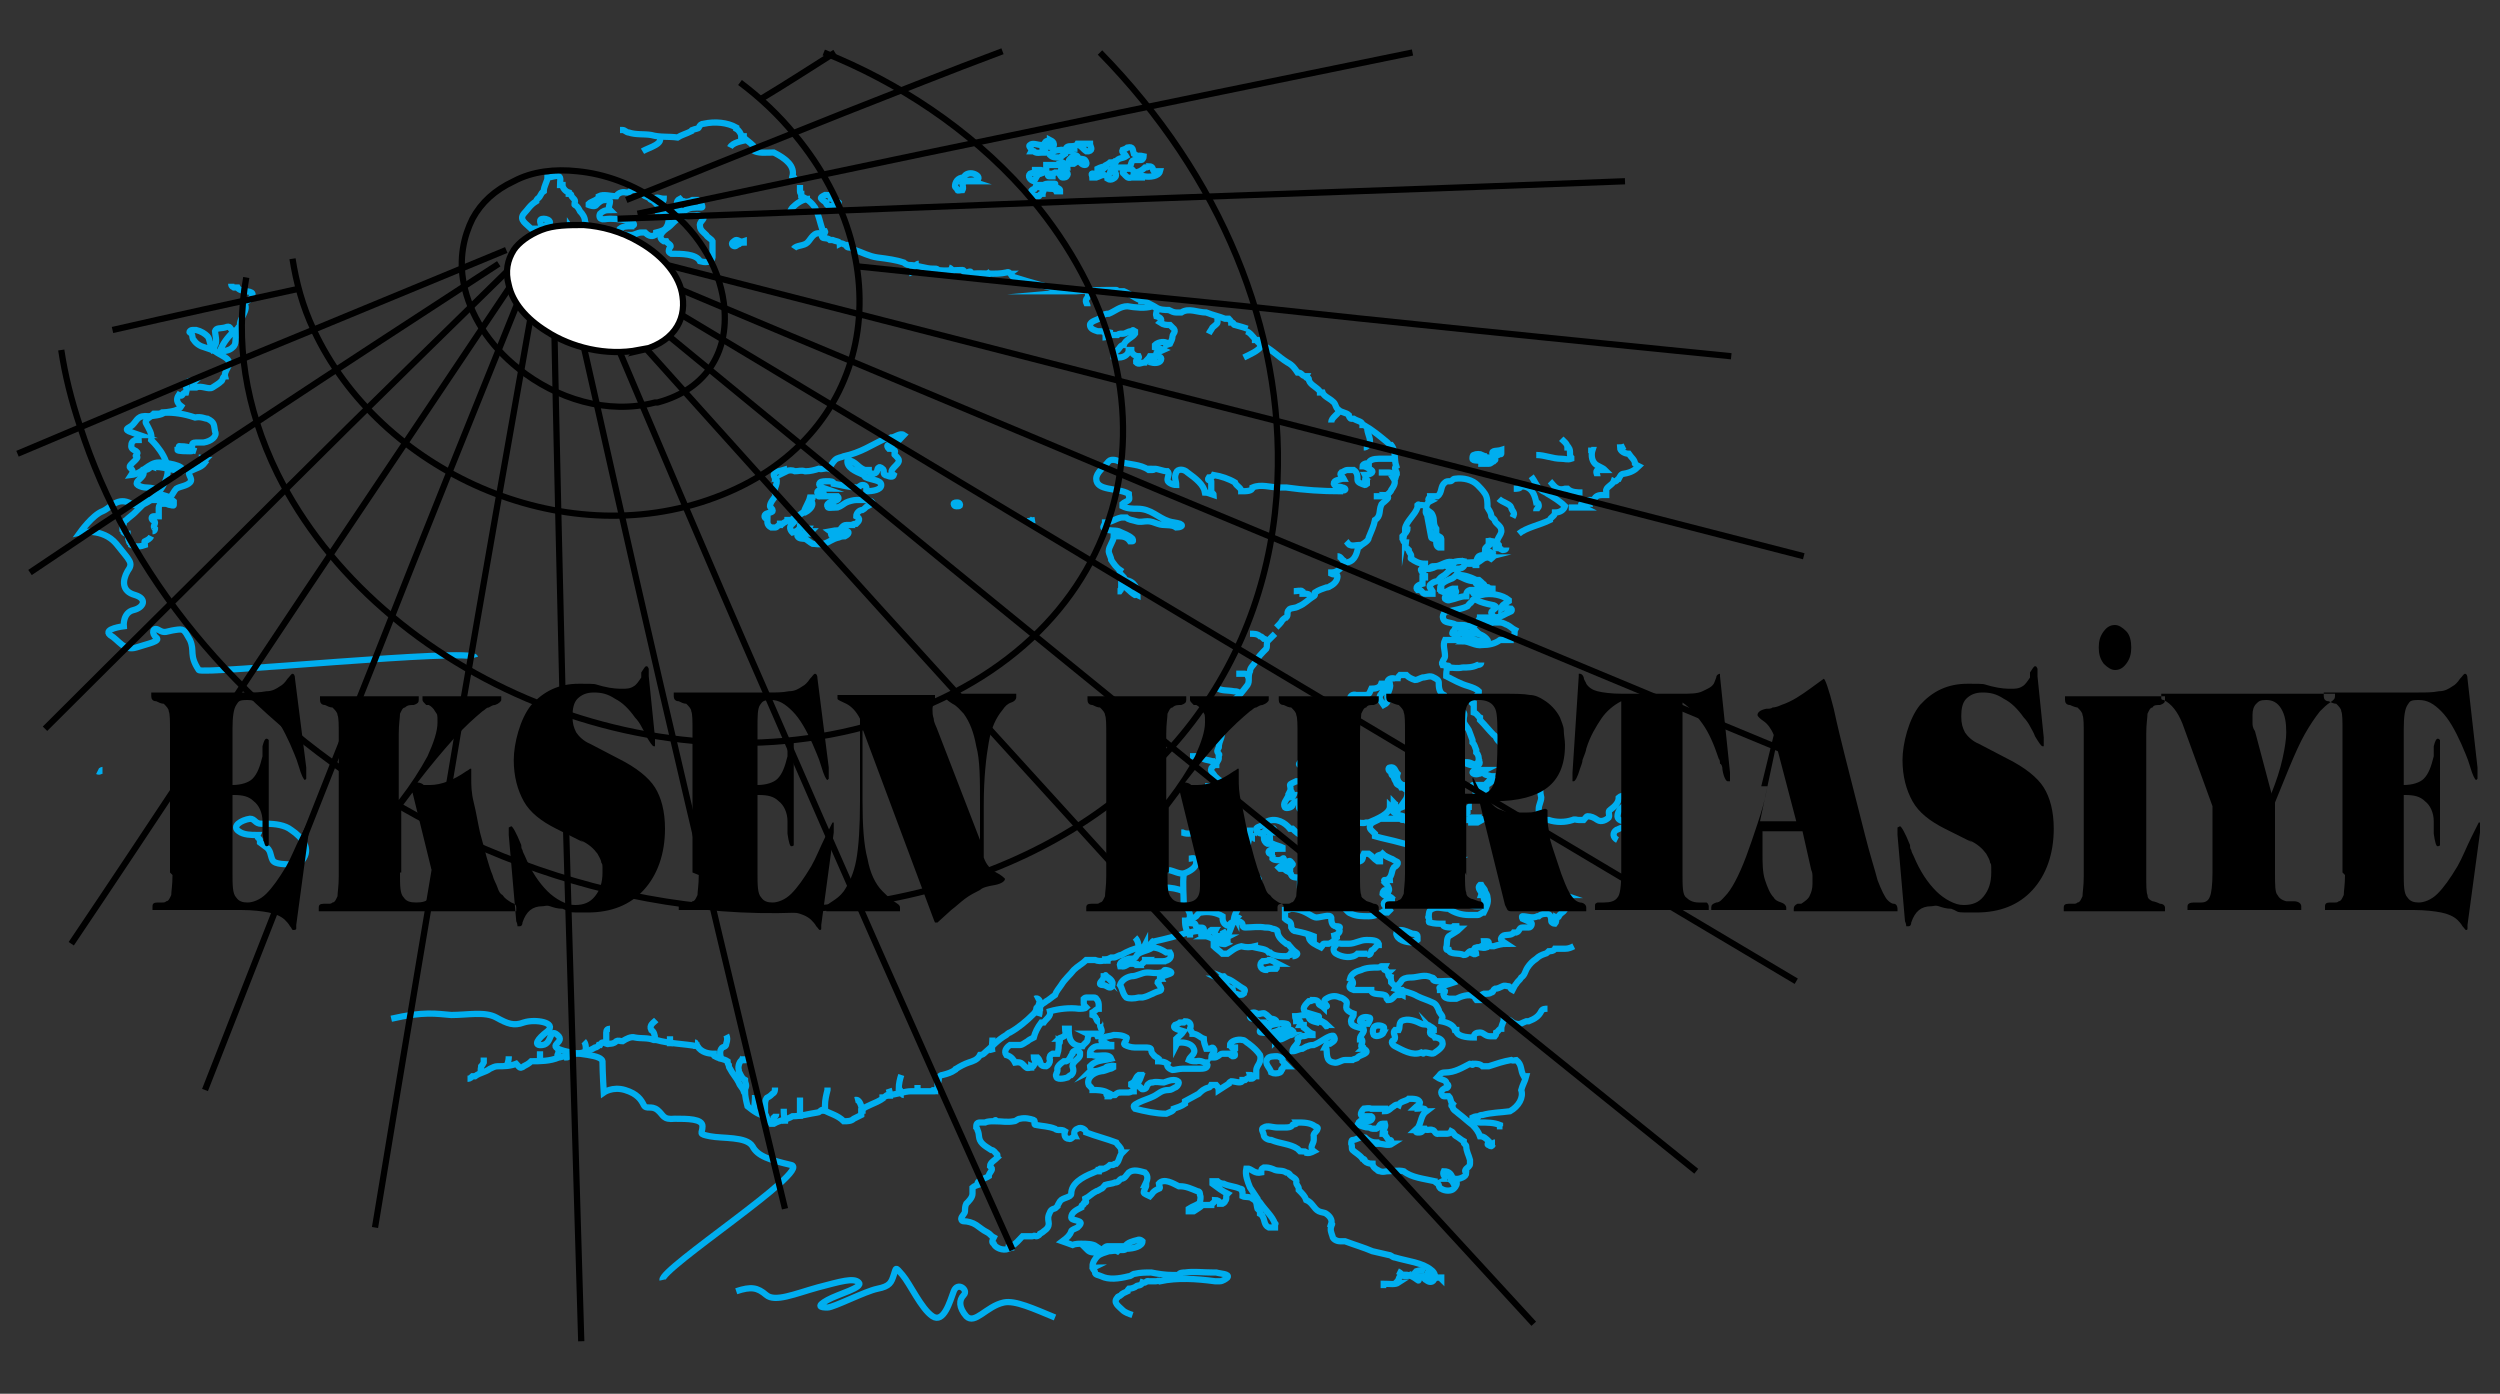 <?xml version="1.0" encoding="UTF-8"?>
<svg id="Layer_1" xmlns="http://www.w3.org/2000/svg" version="1.1" xmlns:xlink="http://www.w3.org/1999/xlink" viewBox="0 0 200 111.5">
  <rect x="0" y="0" width="200" height="111.5" fill="#333333" stroke="none"/>
  <!-- Generator: Adobe Illustrator 29.2.1, SVG Export Plug-In . SVG Version: 2.1.0 Build 116)  -->
  <defs>
    <style>
      .st0 {
        fill: #fff;
      }

      .st0, .st1 {
        fill-rule: evenodd;
      }

      .st2 {
        stroke: #00aeef;
      }

      .st2, .st3 {
        fill: none;
        stroke-miterlimit: 22.9;
        stroke-width: .5px;
      }

      .st3 {
        stroke: #000;
      }
    </style>
  </defs>
  <path class="st2" d="M95.2,74.1c0,0,0-.2,0-.2-.1-.3.1-.7-.1-1-.1-.2,0-.4-.4-.5,0-.8-.1-1.7,0-2.5.5-.2,1-.5,1-.9.8-1.1.7-2.4.5-3.6.3,0,.4-.3.7-.3.3,0,.3-.3.6-.4,0,0,0,0,0-.1.2,0,0-.2.3-.1,0-.5.5-1,.3-1.4-.1-.2-.2-.4-.4-.6-.2-.1-.4-.3-.5-.4-.1-.2-.4-.4-.3-.6,0-.1.2-.2.2-.3,0,0,0,0,.2,0,0-.2.2-.4.2-.5,0,0,0-.2,0-.3,0,0,.1,0,0-.1-.2-.2-.1-.3,0-.5,0-.3.1-.5.2-.8.2-.7,0-1.4.2-2.1,0-.2.1-.4.3-.5,0,0,.2,0,.2-.2.7-.4,1-.9,1.4-1.4.2-.3,0-.7.2-1.1,0-.3.3-.5.4-.7.2-.4.6-.8.9-1.1.1-.2,0-.4.1-.6.2-.2.4-.4.6-.6"/>
  <path class="st2" d="M93.1,71c.6,0,1.1.1,1.6.3"/>
  <path class="st2" d="M93.5,69.6c.5.1.7.3,1.3.3"/>
  <path class="st2" d="M95.1,68.7c.2,0,.3-.1.5,0,.2,0,.2.1.2.3"/>
  <path class="st2" d="M94.5,66.6c0,0,.1,0,.1,0,.4.2.9,0,1.3,0,0,0,0,0,.1,0,.1-.1.2,0,.3,0"/>
  <path class="st2" d="M96.4,62.9c.2,0,.4,0,.7,0,.3-.2.6-.2,1-.2"/>
  <path class="st2" d="M95.2,60.5h.8c.2.3.7.3,1,.4,0,0,.2,0,.2,0"/>
  <path class="st2" d="M97,56.3c.1,0,.3.1.5.2.2,0,.4,0,.6,0"/>
  <path class="st2" d="M97.3,55c.4.3.9.2,1.4.3,0,0,0,0,0,0,.1,0,.3,0,.4.1"/>
  <path class="st2" d="M98.9,53.9c.2,0,.5,0,.7,0,.2,0,.2.2.3.3"/>
  <path class="st2" d="M100,50.7c.3,0,.6,0,.8.2.1,0,.2.1.3.2,0,0,.1,0,.2.1"/>
  <path class="st2" d="M103.5,47.3c.2,0,.6-.1.7,0,0,0,0,.2,0,.2,0,0,.2,0,.2,0,.2,0,.3,0,.4.2"/>
  <path class="st2" d="M107,44.5c.3,0,.3.3.6.4,0,0,0,0,.1,0"/>
  <path class="st2" d="M107.7,43.3c.1.1.2.3.3.3.2.1.5,0,.7,0,0,0,.1,0,.2,0"/>
  <path class="st2" d="M110.3,37.8c.2,0,.5,0,.8,0,.4,0,.4.3.8.4"/>
  <path class="st2" d="M109.9,39.7c.4,0,.8,0,1.2,0"/>
  <path class="st2" d="M109.1,35.8c.3,0,.4-.3.5-.5,0-.4-.3-.8-.2-1.2"/>
  <path class="st2" d="M106.5,33.8c0-.4.5-.6.7-1,0,0,0,0,0,0"/>
  <path class="st2" d="M99.5,28.6c.6-.3,1.1-.5,1.4-.9,0,0,.1-.2,0-.3"/>
  <path class="st2" d="M102.1,50.2c.2-.2.4-.4.5-.6,0,0,.2-.2.3-.2.2-.2,0-.4.2-.6.1-.2.5-.1.8-.3.5-.2.7-.5,1.2-.8.2-.1,0-.3.1-.3.3-.2.6-.3.9-.4,0,0,.2,0,.3-.1.4-.2.6-.5.6-.8,0-.2-.3-.1-.5-.2,0,0,0,0,0-.1.4,0,.6-.2.8-.4,0,0,0-.1,0-.1.1,0,0-.3.3-.2,0,0,0-.1-.1-.1h.1c.1,0,0,0,0,0,.7,0,.9-.6,1-1,0-.1.1-.3.2-.3.2-.2.7-.4.7-.7.2-.5.4-.9.5-1.4.5-.3.3-.8.5-1.2,0-.1.2-.2.4-.4.2-.2.2-.2,0-.4.1,0,.4-.3.4-.4.2-.3.4-.6.2-.9.2,0,0-.2.2-.3.2-.2-.3-.5,0-.7-.2-.6,0-1.2-.4-1.7-.2,0-.2-.1-.3-.2-.6-.5-1.2-1-1.9-1.4,0,0,0,0-.1,0,0-.3-.4-.3-.7-.5,0,0-.1,0-.2,0-.1,0-.2-.2-.2-.3-.2-.2-.6-.2-.8-.4-.3-.2-.2-.5-.5-.7-.2-.2-.7-.4-.8-.7,0,0-.1,0-.2,0,0,0,0-.1-.1-.2-.3-.3-.8-.5-.8-.9,0-.1-.3,0-.2-.2-.4,0-.3-.3-.7-.3-.2-.3-.4-.6-.8-.8-.8-.5-1.3-1.1-2.2-1.5,0-.1-.3-.1-.2-.3,0,0,0,0-.2,0,0,0,0-.1-.1-.2-.2-.2-.3-.4-.6-.5"/>
  <path class="st2" d="M96.7,26.7c.1-.2.2-.3.3-.5.1-.1.4-.3.4-.4,0-.1,0-.3,0-.4"/>
  <path class="st2" d="M87,23.2c0,.2.1.4,0,.6-.3.3,0,.5,0,.7"/>
  <path class="st2" d="M78.9,21.7c.1.1.2.3,0,.5-.2,0-.2.1-.4.1"/>
  <path class="st2" d="M75.9,21.4c.3.1.3.3.2.5,0,0-.2.1-.2.2"/>
  <path class="st2" d="M73.5,21.1c-.2,0-.2.2-.3.2,0,0-.2,0-.2.1,0,.2-.1.4,0,.6"/>
  <path class="st2" d="M99.8,26.3c-.3-.1-.6-.2-1-.3-.2,0,0-.2-.3-.2,0-.1-.1-.2-.2-.3,0,0-.2,0-.3,0-.5-.2-1-.3-1.5-.5-.7,0-1.4-.4-2,0,0,0-.3,0-.4,0-.2,0-.4-.1-.6-.2-.3,0-.7,0-1-.2-.3-.2-.6-.3-.9-.5,0,0-.2,0-.3,0,0,0,0-.1-.1-.1-.5-.2-.8-.5-1.3-.7-.1,0-.2,0-.4,0s-.1-.1-.2-.1c-1.1,0-2.1,0-3.2.1.1,0-.1,0-.1,0-.3,0-.6,0-.9-.1-1.3-.2-2.6-.6-3.9-1-.1,0-.4-.2-.3-.3-.2,0-.1-.2-.4-.1-.9.2-1.9,0-2.8.1,0-.4-.4,0-.5,0-.1,0,0-.3-.2-.3-.7,0-1.3.1-2,0,0-.2-.3,0-.3-.1-.7,0-1.3-.3-2-.3-.1,0-.3-.1-.4-.2-.6-.2-1.3-.3-2.1-.4-.7-.1-1.2-.4-1.8-.6-.2,0-.2-.2-.5-.2,0,0-.2,0-.2-.2-.2,0-.3-.2-.5-.1,0-.2-.4-.2-.6-.3,0,0-.1,0-.2,0-.2-.2-.5-.1-.6-.2-.2-.2.3-.3.2-.5,0,0-.2,0-.2-.1-.2-.6-.3-1.2-.6-1.8-.2-.3-.6-.7-1.1-.9,0,0,0-.1,0-.2-.1,0-.1-.2-.1-.2,0-.2,0-.4,0-.5"/>
  <path class="st2" d="M65.7,18.7c-.6-.2-.8.4-1.1.7-.3.3-.9.2-1.1.5"/>
  <path class="st2" d="M64.8,15.9c-.6,0-1.1.4-1.4.7-.1.1-.2.3-.2.4"/>
  <path class="st2" d="M63.6,14.4c0,0,0-.2-.2-.3.2-.8-.5-1.4-1.5-1.9-.6,0-1.3.1-1.7-.2-.1-.1.2-.3,0-.4-.2-.2-.5-.4-.7-.6,0,0,0,0,0-.1,0,0,0,0-.2,0,0-.2-.2-.5-.4-.6,0,0,0-.1,0-.1-.7-.4-1.7-.5-2.6-.3-.2,0-.3.1-.4.3,0,.1-.3.1-.5.2,0,0-.1,0-.1.1-.4.2-.8.3-1.1.5-.7-.1-1.4,0-2.1-.2-.6-.1-1.2,0-1.8-.2-.2,0-.3-.2-.5-.2s-.1,0-.2,0"/>
  <path class="st2" d="M59.7,11.2c-.4.1-1.1.2-1.3.6"/>
  <path class="st2" d="M52.7,10.9c.5.6-.8.9-1.3,1.2"/>
  <path class="st2" d="M40.7,84.5s0,0,0,.1c0,.2-.1.6-.2.7"/>
  <path class="st2" d="M48.8,82.3c-.2,0-.3.1-.3.3,0,.2,0,.5,0,.7,0,.1,0,.2-.1.3"/>
  <path class="st2" d="M46.7,83.3c.2.2.2.7.1.9"/>
  <path class="st2" d="M44.7,83.8c0,.2,0,.4-.1.6,0,0,0,.1,0,.2"/>
  <path class="st2" d="M43.2,84.1c0,.2,0,.5,0,.8h0"/>
  <path class="st2" d="M52.5,81.6c-.2.2-.6.4-.4.8.2.1.3.4.3.7,0,.1-.2,0-.2.2"/>
  <path class="st2" d="M53.6,82.9c0,.3,0,.5,0,.8"/>
  <path class="st2" d="M55.6,83.4c.1,0,0,.2.1.2,0,0,0,.2,0,.3"/>
  <path class="st2" d="M58.1,82.8c.1.2.1.4,0,.7,0,.3-.3.2-.4.4-.2.3,0,.7,0,1"/>
  <path class="st2" d="M59.5,84.5c0,.1-.2.2-.1.3-.2,0-.4.5-.3.8,0,0,0,0,0,0,0,.1,0,.3.1.3.1.2.2.4.4.5,0,.3.2.4,0,.7"/>
  <path class="st2" d="M60.4,87.6c0,0,0,.1,0,.2,0,.4-.1.7,0,1.1"/>
  <path class="st2" d="M62,87c0,.2,0,.4-.2.5-.1.1-.2.2-.4.3-.1,0-.2.3-.2.5,0,.3,0,.6,0,.8,0,0,0,.2,0,.3"/>
  <path class="st2" d="M62.1,89.1c0,.2-.1.2-.2.3,0,.1,0,.3,0,.5,0,0,0,.1,0,.1"/>
  <path class="st2" d="M62.7,88.7c0,.3,0,.6.1.9,0,.1,0,.2,0,.3"/>
  <path class="st2" d="M64,87.8c0,.4,0,.8,0,1.2,0,.2,0,.4,0,.5"/>
  <path class="st2" d="M66.2,87c0,0,0,.1,0,.2-.1.4-.2.8-.2,1.2,0,0,0,.1,0,.2,0,.2,0,.3,0,.5"/>
  <path class="st2" d="M68.4,88c.4-.1.5.5.6.9,0,0,0,0,0,0,0,.1,0,0,0,.2"/>
  <path class="st2" d="M71.2,87.9c0-.3,0-.5-.1-.8"/>
  <path class="st2" d="M72.1,86c-.1.3-.2.7-.2,1.1.2.1.2.5.4.5"/>
  <path class="st2" d="M73.4,87.5c0-.3,0-.5,0-.7"/>
  <path class="st2" d="M79.4,84.2c-.1-.4,0-.8,0-1.2"/>
  <path class="st2" d="M83.1,81.3c.1-.3.1-.5,0-.8,0,0,0,0,0-.1,0,0,0-.2.1-.1,0,0,0-.1,0-.1,0-.2-.2-.4-.4-.3"/>
  <path class="st2" d="M88.6,77.1c0-.1,0-.1,0-.3,0-.1-.2-.1-.2-.3"/>
  <path class="st2" d="M91.1,76.2c0-.5,0-.9-.3-1.2"/>
  <path class="st2" d="M92.2,76c0-.3,0-.6-.2-.8"/>
  <path class="st2" d="M94.8,73.4c0,.5,0,1,.4,1.4,0,0,0,.1,0,.2"/>
  <path class="st2" d="M96.3,74.8c0-.1,0-.4,0-.5"/>
  <path class="st2" d="M97.4,74.9c0,.2.1.3.1.5h0"/>
  <path class="st2" d="M97.8,74.4c.1.2.3.5.4.8,0,0,0,0,0,.2"/>
  <path class="st2" d="M98.8,73.5c0-.2.1,0,.1,0,0,0,0-.1,0-.1.1,0,.2,0,.3.1"/>
  <path class="st2" d="M99.3,70.8c.1.4.5.5.7.6"/>
  <path class="st2" d="M99.7,69.5c.2,0,.5.2.4.5"/>
  <path class="st2" d="M99.7,66.8c.1.3.4.2.6.1,0,0,0,.2.1.2"/>
  <path class="st2" d="M37.4,86.3c.1,0,.2,0,.4-.2,0,0,.1,0,.2,0,.4-.3.8-.3,1.2-.6.2-.1.4-.2.6-.2.5,0,1,0,1.5-.2.1.1.3.4.4.3,0,0,.1,0,.2-.1.2-.1.4-.2.6-.4.7,0,1.5,0,2.2-.3.2,0,.5-.2.6,0,.2,0,.3-.2.5-.3,0,0,.1-.1.1,0,.6,0,1.2-.2,1.7-.5,0,0,.2,0,.3-.2,0,0,.1,0,.1,0,0,0,.1-.2.2-.2.2,0,.4.2.5.1.2,0,.4,0,.6-.2.2-.1.3,0,.5,0,.3-.2.7-.4,1-.3.5.1,1,0,1.5.2,0,0,.1,0,.2,0,1.1.3,2.2.3,3.3.5.3.5.9.6,1.3.6,0,.1,0,.2.1.2.3.2.7.2,1,.4,0,0,0,.2.1.3,0,0,0,.2.1.3.2.4.5.7.7,1.1.1.3.3.4.4.7,0,0,0,0,.1,0,0,.4.1.8.2,1.2.5.4.9.7,1.5.8.1.3.3.4.4.6,0,0,0,0,0,0,0,0,0,0,0,0,0,0,.1,0,.2,0,.5-.3,1-.3,1.5-.6.7,0,1.3-.2,2-.3.2,0,.3-.3.5-.2.5.3,1.1.4,1.6.9.3,0,.6,0,.8-.2.2-.1.4-.2.6-.3,0,0,0-.3,0-.4.5-.4,1.1-.5,1.7-.9,0,0,0-.1,0-.1.2,0,.3-.2.4-.2.7,0,1.3-.3,1.9-.3s1.2,0,1.7,0c0-.2.1,0,.2,0,0-.1.2-.2.2-.3,0-.1,0-.3,0-.4,0-.1.1,0,.1-.2,0,0,0,0,0-.1,0-.1.1-.3.3-.3.4-.1.7-.2,1-.4,0,0,0-.1.1-.1.3-.2.7-.4,1-.5.3-.1.7-.2.9-.6.2,0,.3-.1.4-.2.6-.5,1-1,1.7-1.4,0,0,.2-.2.3-.2.7-.4,1.3-.9,1.9-1.5,0,0,.2-.2.2-.4,0-.2.4-.2.5-.4,0,0,.2-.1.3-.2.2-.1.4-.3.7-.5.1-.3.3-.5.5-.8.3-.5.7-.8,1-1.2.3-.3.7-.5,1-.8.2,0,.4,0,.7,0,.5.2.9,0,1.3-.2,0,0,.1,0,.2,0,.2,0,.4-.2.6-.2.5-.3,1-.5,1.5-.6.1,0,.3,0,.4-.2,0,.2.1,0,.1,0,.1.2.4,0,.5-.2,0,0,.2,0,.2-.1.9-.2,1.7-.4,2.6-.7,0,0,.2,0,.2,0,.3-.1.7-.2,1,0,.6.6,1.4.7,2,.3.2-.4.3-.8.5-1.2,0,0,0,0,0,0,0-.5.3-.9.5-1.3,0,0,0,0,0,0,.1-.4.3-.7.4-1.1.1-.3,0-.7,0-1.1,0-.1,0-.2,0-.3.1-.7.2-1.3.2-2,0-.5.2-.9.2-1.4,0,0,0,0,0,0,0,0,0-.2,0-.3"/>
  <path class="st2" d="M38.7,84.6c0,.1,0,.3,0,.4,0,0-.1.2-.2.3,0,0,0,0,0,0,0,.1-.1.3,0,.5"/>
  <path class="st2" d="M76.6,40.2c-.1,0-.3,0-.3.1,0,0,0,.2.2.2s.3,0,.3-.1c0,0,0-.2-.2-.2Z"/>
  <path class="st2" d="M87.7,82.7c-.2,0-.5,0-.7,0,.2.1,0,.3,0,.4.1.2-.3.4-.4.6-1.1,0-1.1-.9-1.1-1.4,0,0-.2,0-.3,0,0,.2.1.3,0,.5s-.4.2-.5.3c.2,0,0,.2.1.2,0,0,0,.2-.1.1,0,.3,0,.6-.1.9,0,0-.3,0-.4,0,0,0-.2.1-.2.2,0,0-.1.2,0,.3,0,.2-.1.4-.3.5-.1,0-.3,0-.4-.1-.1-.2-.1-.4-.3-.6,0,0-.2,0-.3,0,0,.2.3.4,0,.6,0,0,0,.2-.2.1,0,0,0,0,0,.1-.1,0-.3.1-.4,0-.3-.2-.3-.5-.9-.4-.1-.2-.3-.5-.7-.6-.2-.3,0-.6.3-.8,0,0,.1,0,.2,0,.2,0,.4,0,.6,0,.2,0,.4-.2.6-.3.1-.1.3-.2.5-.3.1-.4.3-.8.6-1.2,0,0,0,0,.2,0,.2-.3.6-.5.5-.9.7-.2,1.6-.3,2.3-.2.2,0,.5,0,.6-.1,0,0-.2-.2-.2-.3,0-.1,0-.2,0-.4,0,0,.1-.1.2-.1.2,0,.4,0,.6,0,0,0,.2,0,.2.1.2.2.2.4.2.6,0,0,0,.1,0,.2-.2,0-.3.2-.5.3,0,0,0,.1,0,.2.3.1.3.4.4.5,0,0,.1,0,.2,0-.1,0,.1.2,0,.3,0,0,0,0,0,0,0,.2.3.5,0,.7-.1,0-.1.2-.2.2Z"/>
  <path class="st2" d="M85.8,84.3c-.2.2-.2.5-.5.6,0,0-.1,0-.2,0-.3.2-.6.5-.5.7,0,.2-.2.4-.1.5,0,.3.6.2.9.1,0,0,.2-.2.3-.2.2-.2.2-.4.1-.7,0-.4.6-.6.6-.9,0,0,0-.1,0-.2-.1-.2-.5-.2-.6,0Z"/>
  <path class="st2" d="M100,86c.2,0,0,0,0,.1,0,.1-.3.2-.4.3,0,0-.1,0-.2,0,0,0,0,0,0,.1-.2.2-.6,0-.9,0,0,0-.2.1-.2.2-.3.2-.5.3-.8.5,0-.1-.1-.3-.2-.4-.1,0-.4,0-.4,0,0,0-.1.2-.2.2-.4.1-.6.3-.8.5-.4.2-.7.4-1.1.6,0,0,0,.1,0,.2-.3.2-.6.3-.9.4,0,.2-.4.3-.6.4-.8,0-1.7-.2-2.5-.4,0,0-.1-.1-.1-.2,0-.1.2-.2.4-.3.4-.2.8-.3,1.2-.5.4-.2.6-.5,1.2-.5.2,0,.3-.1.5-.2.1,0,.3-.2.3-.4,0-.1-.2-.2-.4-.2-.3,0-.5.1-.8.2-.3,0-.6-.1-.9,0-.1,0-.2,0-.3.1-.2.1-.1.3-.3.4,0,0-.2.1-.3,0,0,0,0-.2-.3-.2,0-.3.2-.5.3-.8-.2,0,0,0,0-.1,0,0-.2,0-.2,0-.3.2-.2.5-.6.7,0,0,0,0,0,.1.2.1.2.3.2.5-.2,0-.3.1-.4.1-.2,0-.4,0-.6,0-.2,0-.3,0-.5.2-.1,0-.3,0-.4.1,0,0-.1,0-.2,0,0-.1-.2-.1,0-.3-.4-.2-.8-.2-1.2-.2,0-.1-.2-.3-.3-.4-.2-.5.3-1,1-1.1.2,0,.4-.1.7-.2.2,0,.3-.2.5-.2-.2,0-.3-.1-.5,0-.1,0-.3,0-.4.2,0,0-.1,0-.1,0-.3.1-.5.2-.8.2-.2,0-.1-.1-.3,0,.1-.1,0-.3,0-.4.1-.1.2-.2.4-.3.4-.2.9-.2,1.3-.3-.2-.5-1.1-.1-1.5-.3,0,0-.2,0-.2,0,0,0,0-.1,0-.2,0-.2.3-.5.6-.5s.7,0,1.1,0c0,0,0,0,0-.1-.3,0-.4-.2-.6-.2-.3,0-.2-.3,0-.4.2-.1.5-.1.8-.2.3,0,.7,0,1,.2.1,0,0,.1,0,.2,0,.1-.3.3-.1.4.2.1.5.2.8.2.2,0,.5,0,.8,0,.2,0,.5,0,.5.2,0,.2.1.3.2.4,0,.1.3.2.4.3,0,0,0,.2-.3.2.4,0,.7,0,1,.2-.1.2.1.4.4.5.2,0,.5-.1.8-.1.4,0,.9,0,1.3,0,.3,0,.7,0,.7-.3,0-.1-.2,0-.1-.2-.3,0-.4-.2-.8-.1-.2,0-.4,0-.6-.1.1-.3.6-.5.4-.9-.1-.3-.5-.5-1-.5-.1,0-.3,0-.4.2,0-.2,0-.4,0-.5.2-.2.4-.3.6-.6-.3-.1-1-.2-.7-.5,0,0,.3-.1.4-.2,0,0,.1,0,.3,0,0,0,.1-.1.1-.1.5,0,.5.4.4.6,0,.1.2.3.2.4.4,0,.6.3.9.4,0,.3.1.5.2.8.1,0,.2,0,.2,0,.2,0,.3-.2.4,0,.2.2-.2.4-.2.7,0,0,0,0,.1,0,.2,0,.3,0,.4-.1.1,0,.2-.2.4-.2.2,0,.5,0,.6,0,0,0,0,.1.2.2.1,0,.2,0,.2-.1,0-.2-.3-.4,0-.5,0,0,0,0,0-.1,0,0-.2,0-.2,0-.2,0,0-.2-.2-.2,0-.3.6-.5,1-.4.2,0,.3.2.5.3.4.3.7.6.9.9.1.3,0,.6-.2.9,0,0-.1.2-.1.3,0,.2,0,.3,0,.5-.2,0-.2.2-.4.2Z"/>
  <path class="st2" d="M87.7,93.7c0,0,.1,0,.2,0,0,0,0,0,0-.1.3,0,.7-.2.9-.4,0,0,.1,0,.2,0,.2,0,0-.1.3-.1.3-.3.2-.6.5-.9-.2,0,0-.1-.1-.2,0-.2-.3-.4-.4-.6-.8-.3-1.6-.5-2.4-.8,0-.2-.4-.5-.7-.3-.3.1-.3.4-.2.6-.2,0-.3.3-.5.2-.3,0-.4-.3-.3-.6-.3-.2-.6,0-.8-.2-.5-.2-1-.2-1.5-.3-.3,0,0-.3-.2-.4-.3-.1-.7-.2-1.1-.1-.2,0-.3.2-.5.2-.5.1-1,0-1.4,0,0-.2-.2,0-.2,0-.2,0-.5,0-.7.1-.1,0-.2,0-.4,0-.3,0-.3.2-.3.4,0,0,.1.1.1.2.2.4,0,.7.4,1.1.2.2.4.3.7.5.2,0,.3.2.4.3.2.1,0,.2.1.3-.2.2-.6.4-.6.7,0,0,0,0,.1.1.2.2-.2.4-.2.7-.3.2-1,.3-.9.7,0,0-.3.1-.4.2,0,.2,0,.4,0,.5,0,.3-.3.6-.5.8-.1.2-.1.4-.1.6,0,.2-.3.4-.3.6,0,0,0,.2.2.2.3,0,.7.1,1,.3.3.2.5.4.9.6.2.1.3.3.5.4-.1.2-.2.4,0,.5.1.3.7.6,1.2.4,0,0,0,0,0-.1,0,0,.1,0,.2,0,0,0,0,0,0-.1.4-.2.6-.5.9-.8.2,0,.5,0,.8,0,.2,0,0-.1.3,0,0,0,.2,0,.3-.2,0,0,.2-.1.3-.2.3-.2.4-.4.4-.6,0-.2-.1-.4,0-.7.1-.2.1-.4.4-.5.1,0,.2-.1.3-.2,0-.1.1-.2.2-.4.2-.3.9-.3.9-.6,0-.8.8-1.3,1.8-1.7,0,0,0,0,0,0,.2-.1.5-.2.7-.3,0,0-.1,0-.2,0Z"/>
  <path class="st2" d="M115.3,102.3c-.2-.2-.5,0-.7-.1h.7Z"/>
  <path class="st2" d="M104.7,92c-.1.2-.4.1-.7.1,0,0-.1-.1-.2-.2-.6-.4-1.4-.4-2.1-.7-.3,0-.6-.2-.6-.4,0-.2-.3-.5,0-.6.3-.2.7,0,1.1,0,.2,0,.4,0,.6,0,.2,0,.5,0,.6-.2,0-.1.4,0,.3-.2.6,0,1.1,0,1.5.3,0,0,.3.1.2.2,0,.2-.4.4-.3.6,0,0,0,.2,0,.3,0,.3-.4.6,0,.9-.2.1-.4.2-.7.1"/>
  <path class="st2" d="M116.5,94.5c0,0,0,0,0,0,.1.2,0,.4-.2.6-.2.2-.7.2-1,0-.1,0-.2-.2-.2-.3,0-.1-.3-.2-.3-.3-.9-.2-1.9-.3-2.5-.8-.4-.1-.9,0-1.3,0-.2,0-.3.1-.6,0,0,0-.2,0-.2-.1-.2-.1-.4-.3-.4-.5-.3,0-.5-.1-.6-.2,0,0,0-.2-.2-.2-.2-.3-.6-.5-.8-.7-.1-.1,0-.3-.1-.5,0-.1,0-.3.1-.3.3,0,.6-.3,1-.2.2.2.5.4.9.4,0,.1.3,0,.2.1.3,0,.8.2,1.1,0-.2,0,0-.3-.2-.3-.2,0-.2-.2-.4-.4,0,0,0,0,0-.1,0,0-.1,0-.2,0,0-.3.3-.5.2-.8,0,0,0,0-.2,0-.3,0-.2.3-.5.4,0,0-.2,0-.3,0-.1,0-.2-.1-.3-.1-.3,0-.5-.1-.8-.2-.2,0,0-.1,0-.2,0-.1.2,0,.2-.1,0,0,.1,0,.2,0,.2,0,.5,0,.6-.1,0,0,.2-.2,0-.3-.2,0-.5,0-.6,0-.4,0-.2-.4,0-.6.1,0,.4-.1.6,0,.1,0,.3,0,.5,0,0,0,.1,0,.2,0,.1,0,.3,0,.4,0,0,0,0,.2,0,.2.3,0,.5-.3.7-.4,0,0,.2-.2.4-.1.1-.3.6-.3.8-.5.4,0,.8,0,.9.3,0,.2-.3.3-.4.4,0,0,.2,0,.2.1.2,0,.2-.1.5,0,.2,0,0,.2.2.2-.4.3-.4.8-.6,1.2,0,.1-.2.2-.3.3.1,0,0,.2.2.2.2,0,.3,0,.4-.1,0,0,0-.1,0-.2,0,0,.1,0,.2,0,.1.2.4,0,.6.1.2,0,.2.4.5.3.2,0,.3,0,.5,0,0,0,.1,0,.1,0,.1,0,.3,0,.4-.2.2.1.2.3.4.4.2.1.4.3.6.4,0,0,0,0,0,.1,0,.1.2.2.2.3,0,.4.2.7.3,1.1,0,0,0,.2,0,.3,0,.2-.2.3-.3.4,0,0-.2.2,0,.3,0,.2-.1.3-.3.4-.2.1-.6.2-.8,0-.1-.2-.2-.5-.7-.5-.1.2,0,.5.3.5-.1,0,.2,0,0,.1.2,0,.4.2.5.4Z"/>
  <path class="st2" d="M102.6,85.5c-.2,0,0,.2-.2.3-.2.1-.5.1-.7,0-.1-.4-.6-.7-.3-1.1.1-.2.5-.2.8-.2.1,0,.2.1.4.2,0,0,0,.2,0,.2.1.1.3.3.4.4,0,0-.1,0-.3,0Z"/>
  <path class="st2" d="M92.8,78.3c0,.2-.2.2-.2.3.2.3.5.6.1.7s-.8.4-1.3.5c0,0-.2,0-.3,0-.4.1-.8.1-1,0-.3-.3-.3-.7-.5-1,.1-.3.4-.6.9-.7.5,0,.8-.3,1.3-.3.3,0,.7.1,1.1,0,.2,0,.2-.2.3-.2.3,0,.7.2.4.3-.2.1-.8.2-.7.4Z"/>
  <path class="st2" d="M88.4,78c.2.2.5.3.6.6,0,.2,0,.4-.2.4-.2,0-.3-.2-.6-.2,0,0-.2,0-.2-.1,0-.2.3-.3.3-.6.2,0,.1-.2.2,0Z"/>
  <path class="st2" d="M93.3,76.9c-.1,0-.3,0-.5,0-.3,0-.6,0-.9,0,0-.1-.2,0-.1-.1,0,0-.1,0-.2,0,0,.2-.3.3-.3.4-.1,0-.2,0-.3,0,0-.2-.2,0-.3-.1,0,0-.2,0-.3,0-.2,0-.4.3-.7.2,0,0-.1,0-.1,0-.1-.3.3-.5.7-.6.3,0,.5,0,.6-.2.2-.4.9-.4,1.3-.7.4,0,.8.2,1.1.4,0,0,.3,0,.3,0,.2.3,0,.7-.6.7"/>
  <path class="st2" d="M98.2,78.3c.5.2.9.6,1.3.8.2.1,0,.3,0,.4-.2.2-.7,0-.9-.1.1-.1,0-.2,0-.3-.4-.1-.6-.4-.5-.6-.2,0-.4-.1-.6-.2.2,0,.2-.2.4-.2,0,0,0,0,.2.2.1,0,.2.1.3.2,0,0,0,0,0,0Z"/>
  <path class="st2" d="M102.1,77.1c0,.1.1.3,0,.4,0,0-.2,0-.3,0-.2,0-.4,0-.5.1-.5,0-.6-.5-.3-.7,0,0,.4,0,.5-.1.3,0,.5.2.7.3,0,0,0,0,0,0Z"/>
  <path class="st2" d="M103.6,76.3c-.1,0-.2,0-.3,0,0,.2-.2,0-.3.2-.5,0-1.1,0-1.4-.3,0,0-.1,0-.1,0-.2-.3-.7-.3-1.1-.4,0,0,0,0,0-.1-.4.1-.7.1-1.1,0-.5.1-.8.4-1.1.6,0,0-.3,0-.4,0-.2-.2-.5-.4-.7-.6,0,0,0-.2,0-.2.2,0,.2,0,.3,0,.2-.1.5.1.7,0-.4-.2-.4-.3,0-.5-.2,0,0,0,0-.1-.1,0-.4-.2-.5,0-.3,0-.5-.2-.4-.4,0,0-.2,0-.1-.1,0,0-.1,0-.2,0-.2.1-.2.4-.4.5,0,0,.1,0,0,0-.2,0-.4,0-.4-.1,0-.3.5-.6-.1-.6,0,0,0,0,0,.1-.4,0-.3-.3-.4-.4-.2-.1-.4,0-.5-.2,0,0,0,0,0-.1.2-.1.5-.2.6-.3.1-.1.2-.3.4-.3.6-.1,1.2,0,1.7.3,0,.3,0,.7.6.8,0-.1,0-.3.2-.3.2,0,.5-.2.7,0,.2.1,0,.4.3.4.5,0,1.1-.1,1.6,0,.2,0,.4,0,.6.1.1,0,.4.1.4.2,0,.4.3.7.7,1,0,0,.2,0,.2.1.2.2.3.4.6.6.2.1,0,.3-.3.3"/>
  <path class="st2" d="M114.4,82.2c.1.1,0,.2,0,.4,0,.2.3.2.4.4.3,0,.6.2.6.4.1.3-.3.6-.6.8-.2.2-.5,0-.8,0-.2,0,0,.2-.3,0-.7.3-1.5-.2-2.1-.5-.2-.1-.4-.4-.1-.5.1,0,.1-.2.1-.2,0-.2-.2-.4,0-.6,0,0,.2,0,.3,0,.1-.2,0-.5.2-.7.5-.3,1.2,0,1.6.2.2.1.5,0,.7.2,0,0,.2.1.3.2,0,0,0,0,0,.1,0,0-.1,0-.2,0Z"/>
  <path class="st2" d="M110.7,82.6c-.1.2-.6.4-.8.2-.1-.2-.1-.4,0-.6.1-.2.5-.2.7-.1.3.1,0,.3,0,.5Z"/>
  <path class="st2" d="M109.6,81.9s-.1,0-.2,0c0,0,0,0-.1,0,0,0-.2,0-.2,0,0-.1-.3-.1-.3-.2,0-.3.4-.4.7-.3.2,0,.1.2,0,.4-.1,0-.2.1-.3,0"/>
  <path class="st2" d="M108.9,83.1c.2.2,0,.4,0,.6,0,.1.3,0,.1.2.2,0,.4.2.3.3-.2.2-.5.2-.7.4,0,.1-.3.1-.4.2-.2,0-.4,0-.6,0-.3,0-.6.3-.9.2-.7-.1-.5-.8-.6-1.2,0,0,0,0-.1,0,0,0,.1-.2.2-.3,0,0,.2,0,.2,0,.3-.2.5-.3.3-.6,0-.1-.3,0-.3,0-.5.2-.8.5-1.3.7,0,0,0,0,0,0-.1,0-.3,0-.5.1-.1,0-.2.1-.4.2,0,0,0,0,0,0-.3,0-.5.2-.8.2,0-.4.6-.6.4-1,0-.1.2-.1.3-.2.1,0,.3,0,.5-.1.1,0,.3,0,.4,0,0,0,0,0,0-.1-.3-.1-.4-.3-.7-.5,0,0,0-.2,0-.2,0,0-.3,0-.3,0,0,0,.1-.2,0-.3s-.2,0-.3,0c0-.2-.1-.3-.1-.4.4,0,.8-.2,1.1,0,0,.3.3.4.7.5.2-.2.3,0,.4,0,.1,0,.2.2.3.3.1,0,0-.1.1-.1-.2-.2-.5-.3-.8-.5-.1,0,.2-.1.1-.2-.3-.1-.7-.2-1-.3-.1,0-.2-.2-.2-.3,0-.2.2-.4.4-.6,0,0,.3,0,.3-.1.2,0,.4,0,.5.2,0,0,0,0,0,.1,0,.1.3.2.4.3,0-.1.4,0,.2-.2-.2-.2-.2-.4,0-.5.3-.2.7-.3,1.1-.1.2,0,.4.2.5.3.1.1,0,.3,0,.5,0,.2.3.4.6.5,0,.3-.3.4-.2.7,0,.3.6.4,1,.5.1.3-.3.5-.3.8,0,0,0,.2,0,.3"/>
  <path class="st2" d="M103.2,82.8s0,0,0,0c-.2.1-.4.2-.6.3-.2.1-.4,0-.6.2,0-.1-.2-.2-.1-.3.2,0,.2-.2.4-.2,0-.2.4-.1.4-.3.1,0,0-.1.2,0,0,0,0,0,0-.1,0,0,.1,0,.2,0,0,0,0,0,0,0,0,0,.2,0,.2,0,.2.1.3.3,0,.4,0,0-.1,0-.2,0Z"/>
  <path class="st2" d="M102.5,82.3c-.4.3-1,.4-1.6.3-.2,0-.1-.2,0-.3,0,0,.2,0,.4,0,.2,0,.2-.2.4-.3.4-.1.8-.2,1.2-.1.2,0,.2.3,0,.4-.1,0-.3,0-.5.2"/>
  <path class="st2" d="M101.4,81.8c-.2,0-.3,0-.5,0,0,0-.2,0-.2,0-.1-.1-.2-.2-.4-.3-.1,0-.3,0-.3-.2,0-.2.1-.3.3-.3.2,0,.4.2.5.1.1,0,.3-.1.4,0,.2.1.3.3.5.4.2,0,.4.1.4.2,0,.2-.4.2-.7.2,0,0,0,0,0,0,0,0-.2,0-.3,0"/>
  <path class="st2" d="M123.8,80.7c-.2,0-.4,0-.5.2-.2.4-.5.6-1,.8,0,0-.1,0-.2,0-.3.1-.5.3-.8.2-.1,0-.3-.1-.4-.2-.1-.1-.4-.2-.6-.2,0,.3-.2.5-.2.8-.2,0-.2.2-.4.3,0,0,0,.2-.1.3,0,0-.2,0-.4,0-.4,0-.5-.3-.8-.3-.3,0-.5.1-.5.4-.6,0-1.4-.1-1.4-.6,0,0-.1,0-.1,0-.1-.4-.6-.6-1.1-.7,0-.1.1-.2.1-.3,0-.2-.3-.4-.3-.6-.1-.2-.2-.5-.5-.6-.4-.2-.8-.3-1.2-.5-.5-.3-1.1-.4-1.8-.6.1-.2.4-.4.5-.6.1-.2.4-.3.7-.3,0,0,0,0,.1,0,.5,0,1.1-.3,1.6,0,.1,0,.2,0,.2.2,0,0-.1,0,0,0,0,.1.3.1.5.1.4,0,1-.1,1.1.1-.3.1-.7.2-1.1.4-.1,0,0,.1,0,.2.2,0,.3,0,.4.1,0,.1-.2.2-.1.3,0,.2.3.3.5.3.2,0,.4,0,.5,0,.4-.2,1-.4,1.4-.2.1,0,.1.2.2.3,0,0,.2,0,.3,0,0-.2,0-.4.3-.5,0,0,.1,0,.2,0,.1,0,.3,0,.4-.1.2,0,.1-.2.3-.3.2,0,.4-.1.6-.2.2-.1.3,0,.5,0,.1,0,.1.2.3.3.1-.2.2-.4.3-.5.1-.2.3-.3.4-.5.3-.2.3-.5.5-.8.2-.3.4-.5.7-.7.2-.2.4-.3.7-.4.1,0,.2-.1.3-.2.1,0,.4,0,.5-.2.3,0,.5,0,.8,0,.3,0,.5-.1.7-.2"/>
  <path class="st2" d="M111.3,78.2c-.2,0-.3-.3-.2-.4-.2,0-.1-.2-.3-.2-.1,0-.1-.1,0-.3-.1,0-.2,0-.3,0-.1,0,0,.1-.2.1-.5,0-1,0-1.4.2-.4.1-.8.3-.9.7.2.1.3.3.2.5,0,0-.2,0-.2,0-.1.2,0,.3.3.4.2,0,.5,0,.8,0,.2,0,.4,0,.6,0,0,.5,1,.2,1.2.5,0,0,0,.2.1.3,0,0,.1,0,.1,0,.3,0,.4-.3.6-.4,0,0,.2,0,.3,0,.2,0,0-.1.2,0,0-.1.1-.3,0-.4,0,0-.1,0-.2,0-.2-.1-.3-.3-.5-.4,0,0-.1-.1-.2-.2,0-.2-.1-.4,0-.7"/>
  <path class="st2" d="M109.4,76.3c0,0-.1,0-.1,0-.2,0-.5,0-.7,0-.4.4-1.2.3-1.7,0-.2-.1-.3-.4-.1-.6.1-.1.1-.3.5-.2.1,0,.3,0,.4,0,0,0,.1,0,.2,0,.5,0,.9-.3,1.4-.3.4,0,.9,0,1,.3,0,0,0,0,0,.1-.2,0-.3.3-.5.4-.2,0,0,.4-.4.4"/>
  <path class="st2" d="M107.2,74.9c0,0-.1,0-.2,0-.2.3-.4.5-.7.6-.2,0-.3,0-.4,0-.1,0-.1.2-.2.3-.4-.2-.9-.4-1-.8.2,0,.2-.2.4,0,0,0,0,0,0-.1-.5-.2-.9-.3-1.4-.4-.2,0-.3-.1-.4-.3,0-.2,0-.4-.2-.5,0,0-.2-.1-.3-.2,0-.2,0-.4,0-.7,0,0,.1,0,.2,0,.1,0,.2-.1.3-.1.7,0,1.2.3,1.7.6,0,0,.2.1.3.1.4,0,1.1-.3,1.2,0,0,.2,0,.7.4.7.5,0,.2.2.2.2.2.2,0,.5-.6.6"/>
  <path class="st2" d="M113.1,75.4c-.7,0-1.3-.2-1.4-.7,0-.1.1-.3.3-.3.4,0,.7.2,1,.3.1,0,.4,0,.4.2,0,.1,0,.2,0,.3-.1.1-.4,0-.5.2"/>
  <path class="st2" d="M119.6,91.4c-.2,0-.1.2-.3.3,0,0-.1,0-.2-.1-.2,0,0-.2,0-.3-.2-.2-.4-.4-.7-.4-.1-.3-.3-.6-.6-.9-.4-.3-.7-.6-1.1-.9-.2-.2-.5-.3-.5-.6,0,0-.2,0,0-.2-.2-.2-.1-.4-.3-.6,0,0-.3,0-.4,0-.1,0-.2-.2-.2-.3,0-.2.2-.3.4-.4,0,.1.1,0,.1,0,.2-.2-.1-.3-.1-.4,0-.2-.4-.2-.7-.4.2-.2.2-.4.6-.4.8,0,1.4-.4,2-.7.1,0,.2.2.3,0,.2,0,.5,0,.7.2.2,0,.4,0,.5,0,.6-.2,1.2-.4,1.8-.5.2.1.3,0,.4,0,.5.4.3.8.6,1.3,0,0,0,0,.2,0-.1.4-.3.7-.4,1.1.2.6-.2,1.3-.9,1.7-.7.1-1.5.1-2.2.3-.1,0-.2,0-.3.1-.1,0-.3,0-.5.1,0,0,0,.1,0,.2.2,0,.4.2.5.2.7,0,1.2,0,1.7.2,0,0,0,0,0,.1,0,0,.1,0,.2,0"/>
  <path class="st2" d="M117.5,64.8c0,0,0-.2,0-.2,0,0,0,0,0,0,0,0,0,0-.1.1,0,0,0,.2,0,.3-.1.1-.4.2-.5.3,0,0-.2.1,0,.2,0,0,.2.2.3.1.1,0,.2,0,.3,0,0,0,.1-.2.2-.2.1,0,.3,0,.4,0,0,0,0,0,.2,0,0,0,0,.2-.1.3-.2,0-.4,0-.5,0,0,0,0,0,0,.1,0,0,.2,0,.3,0,0,0,.2,0,.2,0,.2-.1.5-.3.7-.4.1,0,.2,0,.4,0,0,0,.2,0,.2,0,0,0,.2,0,.2,0,.1,0,.1,0,.2,0,0,0,.1,0,.2,0,0,0,.1,0,.1,0,.2,0,.3.1.4.2.1,0,.1.1.2.2.2,0,.1.2.2.4,0,0,.1.2.3.3,0,0,.2.1.3.2,0,0,.1,0,.2,0,0,0,0,0,0,0,0,0,.1,0,.2.1,0,0,0,0,0,0,0,0,0,.1-.2.2-.1.1-.3.1-.4.2-.1.1,0,.3.3.3.1-.1.3-.1.4,0,.1,0,0,.2,0,.3,0,.1,0,.3,0,.4,0,.1-.2.3-.4.4-.1,0-.3,0-.5,0-.2.1-.2.3,0,.4.2.2.6.3.9.3.2,0,.3.2.3.3,0,0,0,0,0,.1.2.3-.1.5-.5.7,0,0,0,0-.1,0-.1,0-.2,0-.3,0,0,0,0,0,0,0,0,0-.1,0-.2.1,0,0-.1,0-.2,0,0,.2-.5.3-.5.5,0,0,0,0,0,.1,0,0,0,0,0,.1,0,.2.3.3.2.5,0,0,.2,0,.2,0,.2-.2.1-.4.3-.6.2-.2.6-.2.9-.1.1-.2.6-.3.9-.2.3.1.3.3.4.5,0,0,.1-.1.3,0,0-.2.1-.6.6-.5.1,0,.2.2.3.3,0,0,0,0,0,.1.2,0,.1.3.4.4-.1,0,0,.2,0,.3,0,.3.3.7,0,1-.1.1-.3.2-.4.4-.2,0,0,.2-.2.1,0,.2,0,.4-.1.5-.1,0-.3-.1-.3-.2,0-.2,0-.5-.3-.6-.2,0-.5,0-.7.2,0,0-.1,0-.1,0-.4.2-.8,0-1.2,0-.1,0,0,.2,0,.2.2.1.5.2.7.3.1.1,0,.4-.2.4-.2,0-.4,0-.5,0-.3,0-.2.3-.5.4,0,0-.2,0-.2,0-.2.3-.7.1-.9.3-.3.3,0,.4.3.6-.3,0-.7.1-1,.2-.3,0-.6,0-.4-.2,0-.1,0-.2-.1-.2,0,0-.2,0-.3,0,0,.1.2.2,0,.3.1,0,.2.1.2.2,0,0,0,0,0,0-.3.1-.6-.1-.8,0-.3,0,0,.4,0,.5,0,0-.2.1-.2,0,0,0-.3,0-.1-.2,0,0-.2,0-.2,0-.2.1-.2.3-.5.3-.4-.2-1.1,0-1.2-.4,0,0,0,0-.1,0-.1,0-.1-.1-.1-.2.1-.3,0-.7.2-.9.3-.2.7-.4.9-.6-.1,0-.2-.1-.3-.1,0,0,0,0,0-.1,0,0-.1,0-.2,0,0,0,0,0-.1.1-.3,0-.8,0-.8-.3-.3,0-.7,0-1-.1-.2,0,0-.2-.1-.4,0,0-.1,0,0-.1,0-.2,0-.5.3-.6.4-.2.8,0,1.3,0,.4.3,1,.5,1.6.5.2,0,.5,0,.7,0,.2,0,.3-.2.5-.2.2-.4.4-.8.3-1.2,0-.2-.1-.3-.2-.5,0-.2-.2-.3-.3-.5,0,0-.1,0-.1,0-.3.3.2.5.1.8,0,0,.2,0,.2.2,0,.2.2.4,0,.5,0,0-.1.2-.3.2-.1,0-.2,0-.3,0-.4,0-.6-.2-.9-.2,0-.2,0-.3-.2-.4-.3-.2-.7-.1-1-.2,0,0-.2-.1-.2-.2,0-.2.2-.3.4-.4.1,0,0-.2,0-.3,0,0-.1.1-.3.1,0,0-.1,0-.2,0-.1,0-.1-.2,0-.3,0,0-.1,0-.2,0-.2,0-.2.1-.2.2-.2.2,0,.5-.1.7.2.1.1.3,0,.4-.4,0-.4-.4-.4-.6,0,0-.1,0-.2,0-.2,0-.2.2-.3.3-.2,0-.2.2-.3.3,0,0,0,0,0,0-.2,0-.3-.2-.2-.2,0-.3-.3-.5-.5-.8,0,0-.1-.2-.1-.3,0-.3,0-.6.4-.8,0,0,0,0,0,0,.2,0,.3-.2.6-.3.4-.1.7-.3,1-.4.4,0,.8-.1,1.2-.2.1,0-.2,0,0-.1-.3,0-.6,0-.9,0,0,0,0-.1,0-.2,0,0,.1,0,.1,0,0,0-.2-.1-.2,0-.2.3-.5.4-.9.3-.3,0-.6-.2-.4-.5-.3-.4-1-.4-1.3-.7-.2-.2-.5-.2-.8-.3-.7-.2-1.3-.3-2-.5,0,0,0-.1,0-.2-.2-.2-.5-.4-.4-.6,0-.3.5-.4.8-.6.6,0,1.1,0,1.7,0,0,.2.2,0,.3.1.1,0,.2.2.3.3.1,0,.2.1.3.2.3,0,.7,0,.9.1.2.1.3.3.4.5,0,0,.1.1.3.1,0,0,.1,0,.2,0,.3,0,.3-.3.3-.5s-.3-.1-.5-.1c-.5,0-1-.1-1.4-.2,0,0-.2,0-.2,0-.2-.4-.6-.8-1.3-.8,0,0,0,0,0,0,0-.2.1-.4.2-.6,0,0,.1,0,.2,0,.5-.2.9-.4,1-.8,0,0,0,0,0-.1,0,0-.1,0-.2,0,0,0,0,0-.1.1,0,0-.2,0-.2-.1,0,0,.2,0,.2-.1,0,0,0,0,0,0,.2-.3.6-.5.5-.9.2,0,.3-.1.4-.2,0,0,0-.3,0-.3,0,0,0-.2.2-.2,0,0-.2,0-.2,0-.2.2-.4.3-.6.4-.2,0-.2.3-.3.4-.1.1-.5,0-.6,0-.4-.2-.5-.6-.4-.9-.2-.2-.2-.6-.6-.5-.2,0-.1.3,0,.3.2.1,0,.3.3.4,0,.2.1.3.2.5,0,.2.3.2.4.4,0,0,.1,0,.2,0,0,.1.3.2.3.3,0,.2,0,.4-.1.6-.3.4-.5.8-.9,1.1-.3,0,0-.2,0-.3,0,0,0-.2,0-.3,0,0,0,0-.1,0,0,0,0-.1,0-.2.1.1,0,.2,0,.3-.1,0-.2.1-.3,0,0,.6-1,1-1.7,1.3,0,0-.1,0-.2,0-.3.1-.5,0-.8,0,0,0-.3,0-.2,0-.7,0-1.5,0-1.9-.4,0,0,0-.3.2-.3.2,0,.2-.1.3-.2,0,0,.1,0,.2,0,0,0,0-.1.2,0,0-.1.1-.2,0-.4,0-.3.4-.5.5-.8-.2,0-.1-.1,0-.2-.3.3-.4.7-.7,1,0,0-.2,0-.2,0-.5.2-.8.6-1.5.7,0-.2-.2,0-.2-.2,0-.2-.3-.2-.5-.3,0-.3.2-.5.4-.8,0,0,0,0,0-.1-.2,0-.3,0-.4.1-.2.3-.2.7-.6.9-.3-.1-.2-.4,0-.6,0,0,0,0-.1-.1,0,0-.1,0-.2,0-.1,0-.3.1-.4.2,0,0,.1,0,0,.1,0,.2-.5.3-.6.2-.2-.3.1-.6.2-.8.2,0,.4,0,.5-.2-.3,0,0-.3-.3-.3.1-.2,0-.4,0-.5,0-.1.3-.2.5-.3.3,0,.6,0,.9.1,0,0,0-.2,0-.2.2-.1.5,0,.7-.1,0,0,.1,0,.2,0,.2,0,.2-.3.5-.2-.1,0-.3-.2-.5-.2-.2,0-.3,0-.4,0-.2,0-.5,0-.8,0,0-.1-.1,0-.1,0,0-.1,0-.3,0-.3.1,0,0-.2.4-.1,0,0,0-.1,0-.2-.2-.2-.5,0-.6-.1-.2,0,0-.3.3-.4,0,0,0,0,0,0,.3-.2.6,0,.9,0-.2,0,0-.2,0-.2,0,0-.1,0-.1,0,0,0,0,0-.1,0,0,0,0,0,0,0,0,0,0-.2,0-.2,0,0,0,0-.1,0-.2-.1-.1-.3,0-.5.1-.1.3-.2.5-.2.1,0,0-.2-.1-.2-.1,0-.4,0-.5,0-.1,0-.3,0-.4-.1-.1-.1-.1-.4.2-.4.3,0,.5,0,.8.1,0,0,0,0,.1,0-.2-.2-.7-.3-.7-.5,0-.3.4-.4.8-.3.1,0,.2,0,.2.1.2-.2.2-.5.4-.7,0,0-.2,0-.3,0,.2-.2.5-.5.8-.7,0,0,.2-.1.2-.2.3,0,.6,0,.8.2,0-.1-.3-.2-.3-.3,0-.1,0-.3.1-.4,0,0,.1,0,.2,0,0,0,.1,0,.1,0,.2-.2,0-.4.4-.4-.1,0-.2,0-.2,0,0-.2.2-.4.5-.3.2,0,.5,0,.7,0,.4,0,.4-.3.5-.5.4,0,.7-.1.8-.4,0,0,.2,0,.2,0,.2.2,0,.5-.2.8-.3.3,0,.6.2.9.2-.1.4-.3.3-.5-.1-.4.3-.8.2-1.2-.3-.1-.2-.3,0-.4.2-.1.6,0,.6.2,0-.2,0-.3.2-.5.2,0,.4,0,.5,0,.2.2.4.3.7.4.2,0,.3-.1.6-.2.3,0,.6-.2.9,0,.2.1.4.2.4.4,0,.3,0,.8.4,1,0,.5-.2.9-.1,1.4,0,0,0,0,0,.1,0,0,0,0,0,.1,0,0,.2,0,.2.2,0,.1,0,.3,0,.4,0,.2.3.4.3.6,0,.1,0,.3-.3.4,0,.3-.4.5-.4.8,0,0,0,.2.2.2.3,0,.5-.4.4-.6-.1-.2,0-.5.2-.7.2-.2,0-.5.2-.7,0-.2,0-.5.1-.7,0,0,0-.2.1-.3,0,0,.2,0,.2,0,.2,0,.4,0,.5.2.1.2,0,.3,0,.5,0,0,0,.1,0,.2,0,.2.3.5.4.7.1.3.2.5.3.8,0,0,0,.1,0,.2.2.2.2.4.3.6,0,0,0,.1,0,.2,0,0,0,0,0,0,.2.2.2.4.2.6,0,0,.1,0,0,.1.1,0,.1.2,0,.3,0,0-.2,0-.3,0-.2-.1-.5-.3-.9-.2,0,0,0,0,0,0,0,0,.1,0,.1,0,.2.2.6.2.8.3.2,0,0,.2,0,.4,0,0,0,0-.1,0,0,0-.1,0-.1.1,0,0,0,0,0,0,0,0,0,0,0,0,0,.1.3.2.5.1.2,0,.2-.1.2-.3.1,0,.3,0,.3,0,0,0-.2.1-.1.2,0,.2.3.2.6.3,0,0,0,0,.1,0,0,0,0,.1-.1.2,0,0,0,0,0,0,0,0,0,0,0,0,0,0,0,0,.1,0,0,0-.1,0-.2.1,0,0,.2,0,.3,0,0,0,0,0,0,0-.2.1-.4.4-.7.4,0,0-.2,0-.3,0,0,0-.2,0-.2,0,0,0-.2,0-.3,0,0,0,0,0,0,0-.1,0-.3,0-.2.1,0,0,0,0,0,0,0,0,.2,0,.3,0,.2,0,.4,0,.4-.1.1,0,.2,0,.3,0,0,0,.1,0,.1.1,0,0,0,0,0,.1,0,0,0,.1,0,.2,0,0-.1,0-.2,0,0,0,0,0,0,0,0,0,0,0,.1.1,0,0,0,.1,0,.2,0,0,0,0-.1.1,0,0,0,0-.1,0-.1,0-.3,0-.5,0,0,0-.2,0-.3,0t0,0s0,0,0,0c0,0,0,0,0,0,0,0,0,0,.1,0"/>
  <path class="st2" d="M111,72.7c-.4.3-.9.6-1.5.6-.5,0-1,0-1.4-.2-.4-.1-.4-.6-1.1-.6,0-.3-.4-.3-.7-.5-.4,0-.3-.4,0-.6.2-.1.4,0,.5-.2.1-.2,0-.5.3-.6.1-.1.4,0,.5-.2,0,0,.1-.1,0-.2-.2,0-.3,0-.4,0-.3.1-.2.4-.7.5,0,0,0-.1-.1-.2,0,0-.1,0-.2,0-.1,0-.2,0-.3.1,0,0,0,0,0,.1,0,0-.1,0-.2,0,0,.2-.2.3-.3.5,0,0-.1,0-.2,0-.2-.1-.2-.3-.1-.4-.3,0-.6.2-.6.4-.2,0-.4,0-.5-.2,0-.1,0-.3,0-.4.3-.1.6-.3.5-.5,0,0-.1-.1-.3-.1-.2,0,0,.2-.3.2-.3,0-.5,0-.6-.2,0-.1-.1-.2-.3-.3-.1,0-.2-.2-.4-.2,0,0-.1,0-.2,0,0,0-.1-.1-.1-.1.2-.2.6-.2.9,0,0-.1.3-.2.2-.3-.1-.1-.2-.3-.3-.2-.1,0-.3.1-.4.1-.2,0-.1-.2,0-.3,0,0,0-.1-.1,0-.2.2-.7.1-.8,0,0,0,0-.2,0-.3,0,0,.1,0,.2,0-.2,0-.5-.1-.5-.2-.1-.2.4-.3.7-.3.1,0,.3,0,.4,0,0,0,0,0,0-.1-.2-.1-.6-.2-.8-.3,0,0-.3,0-.4,0-.2-.1-.3-.3-.3-.5.2,0,0,0,.1,0,.1,0,.3,0,.4,0,0-.1-.1-.3.1-.4,0,0,.1,0,.2,0,0,0,.1-.2,0-.3-.1,0-.3,0-.4,0-.2.1-.4.3-.6.4-.1,0-.4-.2-.4-.3-.1-.2.3-.3.6-.4.2,0,.2-.2.3-.3.7-.3,1.4.1,1.8.6,0,0,.1,0,.2,0,.5.5,1.2,1,2.1.7,0,0,.1,0,.2,0,.2.2.5.3.6.6.2.3.6,0,.9,0,0,0,0,0,0,.1.6.2,1.5.3,1.3.9,0,0,.1,0,.1,0,0,.1,0,.2,0,.3,0,0,.1,0,.2,0,.3-.1.2-.4.3-.6,0,0,.1,0,.2,0,0,0,.1,0,.2,0,.3.2.4.4.7.6,0,0,0,0,0,0,0,0,.2,0,.2,0,0,0,0-.1,0-.1,0-.1,0-.2-.2-.3,0-.1.3-.1.4-.2.2.2.5.3.7.4.1,0,.3.2.4.2.3.1,0,.4-.2.5-.2.3-.1.6-.4.9,0,0,.1,0,.1.1-.1,0-.3,0-.4,0-.2,0,.1.1,0,.2.2.2.4.5.3.7,0,0-.1,0-.1.1-.1,0-.3,0-.2-.2-.1,0-.2.2-.2.3.1.1.2.2.4.2.2,0,.3.1.4.2,0,0,0,.2.2.2-.1,0,.2.3-.2.2-.2,0-.2-.2-.5-.2-.1,0-.2.1-.2.2,0,.2.4.3.5.5,0,0-.1.1-.2.2,0,0-.3,0-.4,0-.1,0-.2.1-.4.2"/>
  <path class="st2" d="M100.7,70.4c0-.2-.2-.3-.3-.4,0-.1-.3,0-.4,0,0,0,0,0,0,0,.1.2.2.3.2.5,0,0,.2.1.2.2,0,.1.2,0,.3,0,.2,0-.2-.1,0-.2,0,0,0,0,0,0Z"/>
  <path class="st2" d="M129.4,67.2c-.4-.2-.4-.6-.1-.8.1,0,.3-.2.6-.2.1,0,.3-.1.3-.3-.1,0-.2,0-.2-.1,0,0,0,0,0-.1-.4,0-.6-.2-.6-.4,0-.4.3-.8.9-1,.1-.2,0-.5-.2-.6-.2-.1-.5,0-.6.1,0,.4-.3.7-.7,1-.2.1,0,.4-.1.6-.2.2-.6.4-.9.2-.3-.2-.5-.3-.8-.3-.1,0-.2.2-.3.3,0,0-.2,0-.4,0-.2,0-.3-.1-.5,0-.6.2-1.3.2-1.9,0-.3,0-.5,0-.7,0-.2-.2-.2-.4-.1-.7,0,0,0-.2,0-.2,0-.3.2-.6.2-.9-.2-.8,0-1.5.2-2.2-.2-.4,0-.7.3-1-.2-.2-.2-.4-.4-.5-.1,0,0-.2-.2-.4,0,0,0-.1,0-.2-.1-.2-.5-.4-.8-.5-.1,0,0-.2,0-.3-.3,0-.5.2-.7.2,0-.1-.2,0-.3-.1,0,0,0,0,0-.1-.1,0-.2,0-.2.1-.1.3-.4.4-.7.5,0,0-.1,0,0,.2,0,0,0,.1,0,.1-.4,0-.5-.2-.7-.4-.1-.1-.1-.3-.3-.4-.4-.4-.7-.8-1.1-1.2,0,0,0-.2,0-.2-.2-.1-.2-.3-.5-.4,0-.2,0-.5,0-.7,0,0-.2,0-.2-.2,0-.3.6-.4.6-.7,0,0,0,0,0-.1-.2-.2-.5-.3-.8-.4-.7-.2-1.2-.5-1.8-.8,0-.2,0-.5.1-.7,0,0,.1,0,.1,0,0,0,0-.1,0-.1,0-.1-.2,0-.3-.1,0,.1-.1,0-.2,0,0,0-.1-.2,0-.2,0-.2.2-.3.2-.5,0-.5-.2-.9,0-1.3.4,0,.8,0,1.2,0-.1.1.3,0,.2.1.6,0,1,.4,1.6.3.5,0,1-.1,1.4-.4.4,0,.8,0,1.1,0,0,0-.1,0-.2,0,0,0-.1-.1,0-.2.4-.1.2-.4.3-.6-.2-.1-.4-.3-.6-.4-.1,0-.3-.2-.6-.2-.2,0-.4,0-.6,0,0,0,0,.1-.3,0,0,0,0,0,0-.1,0,.3-.3.2-.7.1-.3,0,0-.2,0-.4.4,0,.7,0,1.1,0,.6,0,.9-.3,1.4-.5,0,0,.1-.1,0-.2-.3,0-.5-.2-.8,0,0-.3.3-.4.6-.6,0,0,0,0,0-.1-.5-.4-1.4-.6-2.2-.4-.2-.1-.6,0-.7-.2,0,0,.2,0,.2,0,.4,0,.7,0,1,0,0-.1.2-.2.4-.2,0,0,0-.1,0-.1-.2,0-.4-.1-.6-.2-.1,0,0-.2-.2-.2,0,0,0,0,0,0,0-.1-.2-.2-.3-.3,0,0-.1,0-.2,0-.4-.2-.9-.4-1.4-.4,0,0-.1,0-.1,0,0-.2,0-.3,0-.5.5,0,.6-.3.6-.5.2.1.5,0,.7,0,0,0,0,.1,0,.2,0,0,0,0-.1,0,.1,0,.2,0,.3,0,0-.2,0-.5.2-.7.3-.2.7,0,1,.2.4-.3,0-.5-.4-.7-.3-.1.2-.3.2-.5,0-.1,0-.1,0-.2.1,0,0-.1.2,0,.1,0,.2,0,.3.1.3.2.3.5.6.6.1,0,.3,0,.3-.2"/>
  <path class="st2" d="M89.4,47.3s.1,0,.2,0c.1-.1.1-.3.1-.5.5.2.6.5,1.1.8.1,0,0-.1.2,0,0-.5-.2-1.1-1-1.2,0-.3-.6-.5-.4-.8-.3-.2-.5-.5-.7-.8,0-.2-.2-.5-.2-.7,0-.4.4-.8.4-1.2.1,0,.3,0,.4,0,.4,0,.7.1.9.4,0,0,.2,0,.2,0,.1,0,0-.2,0-.2-.3-.3-.7-.4-1.1-.6-.3-.1-.8,0-1.1-.2-.3-.1,0-.3,0-.5.5,0,.8-.3,1.3-.4.1,0,.3,0,.4,0,.2.2.5.2.8.3.3.1.6,0,.9,0,.3,0,.5.1.8.2.5.2,1.1,0,1.5.3.2,0,.7-.1.3-.3-.3-.1-.6-.1-.9-.2-.9-.3-1.4-1-2.5-1-.4,0-.8,0-1.2-.2,0,0,0-.1,0-.2.1-.1.4-.2.5-.3.1-.1,0-.3,0-.5-.9-.5-2.6-.2-2.6-1.2,0-.5.6-.9,1-1.4.2-.2.6-.1.8,0,.8.3,1.7.2,2.4.7,0,0,.2,0,.2,0,.1,0,.3,0,.2-.1.4,0,.7.2,1.1.2.2.2,0,.4,0,.7,0,.2.4.4.7.4,0-.3-.2-.6,0-1,.1-.3.6-.3.9,0,.7.5,1.3,1,1.4,1.6.2,0,.4.1.7.2,0,0,0,0,0,0,0-.1-.2-.2-.2-.3,0-.3,0-.5,0-.8,0-.1-.4,0-.2-.3,0,0,.3,0,.4-.2.6.1,1.2.3,1.7.6.1.3.5.4.5.7.4,0,.9,0,.9-.3.7-.3,1.4,0,2.2,0,0,0,.1,0,.2,0,0,0,.2,0,.3,0,1.4.2,2.9.3,4.3.3,0-.2.3,0,.4-.1.1-.1-.1-.2-.2-.2-.2-.1-.6,0-.7-.3,0-.3.4-.3.7-.4,0,0,0,0,.1,0-.1-.2-.4-.3-.2-.5.1,0,.3-.2.5-.2.1,0,.4,0,.5,0,.3.2.3.5.3.8,0,.2.3.3.6.4.1,0,.2-.2.4-.2,0,0,0,0,0,0-.1,0-.1-.2-.4-.2,0-.1.1-.2,0-.4.3,0,.8-.2.5-.4-.2-.1-.4-.3-.7-.3,0-.1.2-.3.5-.2,0-.3.4-.4.8-.4.3,0,.6,0,.9,0,.2,0,.3,0,.5,0"/>
  <path class="st2" d="M122.9,36.4c.7,0,1.3.3,2,.3.3,0,.5.1.8,0,0,0,0,0,0-.1-.2-.2,0-.5-.2-.8,0,0-.1,0-.1,0,0-.3-.3-.5-.5-.7"/>
  <path class="st2" d="M127.8,38.1c0-.1-.2-.4,0-.5.2,0,.4,0,.6,0-.2-.2-.6-.3-.8-.5-.3-.3-.3-.8-.2-1.1,0,0,0,0-.1,0,0,0,0-.1,0-.2"/>
  <path class="st2" d="M130,35.7c0,0-.2.1-.4.1,0,.3.4.5.7.5.2.3.5.5.5.8,0,0,.1.1.3.2-.3.3-.6.5-1.2.6-.2,0-.3.2-.4.4-.1,0-.2.3-.4.2-.1.3-.7.5-.6.8,0,.1,0,.2,0,.3,0,0,0,0,0,0-.1,0-.1,0-.1,0,0,0-.2,0-.2,0-.5,0-.6.2-.7.4,0,0-.3,0-.4,0-.1,0,0,.3,0,.3-.2,0-.5-.2-.6,0,0,.1,0,.2.2.3,0,0,0,0,0,0-.4,0-.8,0-1.2,0"/>
  <path class="st2" d="M121.5,42.7c.6-.5,1.7-.7,2.5-1.1,0-.2.4-.3.4-.6.4,0,.7-.2.8-.5-.4-.4-.9-.7-1.4-1-.1-.1-.4-.2-.5-.3-.4-.3-.5-.7-.8-1.1"/>
  <path class="st2" d="M121.1,39.1c.3,0,.5,0,.6-.2.9,0,1.1.8,1.2,1.3.2,0,.2.2.2.3,0,.1-.2.2-.2.4"/>
  <path class="st2" d="M121,41.4c0,0,.1-.2.1-.2.1-.2-.2-.4-.2-.6-.1-.3-.7-.4-1-.7"/>
  <path class="st2" d="M126.6,39.4c-.4,0-.9,0-1.2-.3,0,0-.2,0-.2,0-.7.2-.9-.3-1.2-.6"/>
  <path class="st2" d="M66.4,42.5c.5-.1,1-.1,1.4,0,.2.1,0,.3-.2.4-.1,0-.3,0-.5.1-.5.1-.8.4-1.2.5-.3.1-.7,0-.9,0-.2-.1-.4-.3-.6-.4-.2,0-.5,0-.6-.2,0,0,0-.2,0-.2.3-.1.6,0,1,0,0,0,0-.1.1-.2,0,0-.3,0-.2-.2,0,0-.1,0-.2,0-.1-.1-.3-.2-.5-.2,0,.2-.2.4-.6.5-.2-.2-.3-.5,0-.7.3-.3.4-.7.9-.9.2,0,.4-.2.5-.3.2-.2.3-.5,0-.7-.1,0,.3-.1.2-.2,0,0-.2,0-.2,0-.1.4-.4.8-.5,1.2-.2,0-.3.3-.7.3,0,.1-.2.2-.3.3-.2,0-.2,0-.3,0,0,.1-.3.2-.4.3,0,0-.1,0-.2,0,0,0,0,0,0,.1-.2,0-.2.2-.4.2,0,0-.2,0-.3,0-.4-.2-.3-.5-.3-.7-.3,0-.3-.3-.1-.4.2-.1.6-.1.5-.3,0-.1-.2-.2-.2-.3,0-.3.3-.6.5-.9-.4-.4.2-.8,0-1.3,0,0-.1,0-.1,0,0-.1-.1-.2-.1-.3,0-.3.5-.3.8-.4,0,.1.3,0,.2.1.2-.1.5-.1.7,0,.3,0,.5-.1.8,0,0,0,0,0,.1,0,.3,0,.7-.1,1-.2.3.1.5-.1.8,0,.2-.3.3-.5.5-.7.2-.2.5-.2.7-.3,1.4-.3,2.2-.9,3.3-1.4.1,0,.4,0,.5-.1.3,0,.7-.4,1-.2-.3.3-.5.7-1.2.8-.2,0-.1.2,0,.3,0,0,.1,0,.2,0,0,0,.3.1.3.2,0,.1-.1.3,0,.3.1.1.3.3.3.4.1.4-1,.8-.4,1.2-.1.3-.6,0-.7,0-.2-.1,0-.4-.2-.5,0,0-.2-.2-.3-.1-.2.1,0,.4-.4.5-.1,0-.3,0-.4-.2,0,0,0,0,0-.1-.1,0-.2,0-.3,0-.6-.2-.7-.7-1.4-.8-.1.6.6.9,1.3,1.2,0,0,.1.2.2.2.4.2,1.2.2,1.2.6,0,.4-.7.5-1.2.5,0-.2.1-.5-.3-.5-.2,0-.3.2-.4.2-.6,0-1.3-.2-1.9-.3,0-.2-.3-.2-.5-.2-.2,0-.5,0-.6.1-.2.2.1.4.4.5,0,0-.1,0-.1.1-.3,0-.6,0-.5.3,0,0,0,.3.2.2.4,0,.7,0,1.1,0,0,0,.3,0,.3,0,.3.3-.3.4-.6.5-.1,0-.3.2-.2.3,0,.2.3.1.5.1,0-.1.2,0,.3,0,.3-.1.5-.3.7-.4s.6-.2.8-.2c.1,0,.3,0,.4,0,.3,0,.8,0,.9.2,0,.1-.2.2-.4.3-.1,0-.2.2-.4.3-.3,0-.5.3-.5.5.4.2.2.4,0,.6,0,0-.3,0-.3.1-.2,0-.4,0-.5,0-.3,0-.4.3-.6.5,0,0,0,0-.1,0-.2,0-.6.1-.5.3,0,0,.2.1.3,0Z"/>
  <path class="st2" d="M59.6,59.1c-.6,0-.7.4-.8.8-.4.2-.9.3-1.4.2-.3,0-.5,0-.7,0,0,0,0-.2,0-.2,0-.4.6-.7.4-1.2,0,0-.1,0-.2,0,0-.2-.2-.3,0-.5.5-.3,1.1-.4,1.7-.6.1-.2.4-.2.7-.3,0,0,.1,0,.2,0,0,0,0,.2,0,.2-.2.2-.5.4-.6.7.2,0,.3.2.6.2,0,0,.1,0,.1,0,0,0,.2,0,.3,0,0,0,.1,0,.1,0,0,.4-.1.9-.8.9"/>
  <path class="st2" d="M93.6,27.5c.1-.2.2-.4.2-.6,0-.2.4-.4,0-.7,0,0,0,0,0,0,0,0-.1-.1-.2-.2-.3,0-.5,0-.8-.2.2-.2.1-.4-.3-.5-.1-.3.3-.6-.3-.8-.6.2-1.4.1-2,0-.6,0-1,.4-1.5.6-.2,0-.4,0-.6.3-.3.2-.9.3-.9.6,0,.3.3.4.6.5.3,0,.6,0,1,.1,0,.2-.1.2-.4.3,0,0,0,.1-.2.1.2,0,.5-.1.7-.2.1,0,.2,0,.3,0,0,0,.1,0,.2,0,0,0,.1-.1.2-.1,0,0,.1,0,.2,0,.3,0,.4-.2.7-.2.2,0,0-.2.3,0,0,0,0,.2,0,.2-.2.3-.8.5-.9.9-.3,0-.3.3-.6.5-.1,0-.3.2-.2.3,0,0,0,0,0,.1.2,0,.3.1.4.1.5,0,.8-.3.8-.6,0,0,.2,0,.2,0,0,.2.2.5.6.5.1.2-.3.3-.2.4,0,0,0,.1,0,.1.2.2.4,0,.7,0,.1-.2.3-.3.4-.5,0,0,.2,0,.4,0,0,.2-.3.3-.3.5.4.1.8,0,.8-.3,0-.2-.4-.2-.4-.4,0-.2.4-.2.6-.3-.2-.1-.4-.1-.7-.2,0,0,0-.2,0-.2.2-.2.6-.3.9-.2,0,0,0,.1,0,.2Z"/>
  <path class="st2" d="M91.6,14.2c-.4,0-.8,0-1.1,0-.3.1-.4-.1-.6-.3-.2-.1,0-.3.2-.4,0,0,.2,0,.3,0,.1,0,.3.1.3.3.4,0,.7-.2.9-.4,0,0,.3,0,.3-.1.4,0,.3.3.4.4.1,0,.3,0,.5,0-.1.4-.8.5-1.3.4,0,.1-.2,0-.3.1"/>
  <path class="st2" d="M89,13.5c.2.2.4.5.2.7,0,0-.3.3-.6.1,0,0,0,0,0-.1,0,0-.1-.2-.3-.2-.2,0-.3.1-.6.2,0,0-.2,0-.3,0,0-.1-.2-.4.1-.3.2,0,.4,0,.6,0,.1,0-.1-.1,0-.2,0,0-.1,0-.2,0,0,0,0,0-.1-.1,0,0,0,0,0-.1.2-.1.5-.2.7-.2,0,0,0,0,0-.1,0,0,.2-.1.3-.2.1,0,.3,0,.4-.1,0,0,.1,0,.1,0,.2-.3.5-.2.8-.4-.1-.2-.4-.3-.3-.5,0,0,.3-.1.4-.2.5-.1.4.2.5.5,0,0,.2.1.3.2.1-.1.5,0,.5,0,0,.1-.1.3-.2.3-.1,0-.3,0-.5,0-.4,0-.2.4-.5.6-.4,0-.8,0-1.2,0-.3.2-.4.5-.2.7"/>
  <path class="st2" d="M77.5,14.5c.2-.1.5,0,.7-.1.2-.2,0-.4-.3-.5-.3-.1-.7,0-.8.3-.5,0-.7.4-.7.7,0,.1.2.2.2.3,0,.1.2,0,.4,0,.1-.2,0-.3,0-.5.1-.2.5-.3.8-.2,0,0-.1,0-.2,0Z"/>
  <path class="st2" d="M84.3,14.7c-.2,0-.3,0-.5,0,0,0-.2,0-.3.1-.1,0-.3,0-.5,0-.2,0-.1.2-.2.3-.1,0-.3.1-.3.2,0,0,0,.1,0,.1.1.2.3.3.6.3.1,0,0-.2.3-.2,0-.1.2-.3,0-.4.2-.1.4,0,.6,0,0,0,0,0,0,0,.2,0,.4,0,.5.2,0,0,.2,0,.3,0,0,0,0,0,0-.1,0-.1-.3-.2-.4-.3-.2,0,.1-.2,0-.2Z"/>
  <path class="st2" d="M83.2,13.9c0,0-.1,0,0,0-.3.1-.3.4-.5.6-.3-.1-.5-.4-.3-.6.2-.1.4,0,.4-.3.2,0,.3,0,.5,0,0,0,.1,0,.1.1,0,0,0,.2-.2.2,0,0,0,0,.1,0Z"/>
  <path class="st2" d="M83.6,13.9s0,0,.2,0c.1,0,0,.2.1.2,0,0,.2,0,.3,0,0,0,0-.2.2-.3.2,0,.4,0,.4.2,0,0,.1.2.2.2.2,0,.3,0,.4-.2.1-.2-.2-.3-.5-.3-.1,0,0-.1,0-.2.1,0,.3-.1.5-.1,0-.2-.2-.3-.4-.4,0,.1-.4,0-.4.2-.3,0-.6,0-.9,0,0,.1,0,.2,0,.4,0,0-.2.1-.2.3"/>
  <path class="st2" d="M83.5,12.2c-.3,0-.6.1-.8-.1,0,0-.1,0-.2,0,.1-.2-.3-.4-.1-.5.2-.2.6,0,.9,0,.2,0,.1.2.1.3,0,0,0,.1.1.2,0,0-.1,0,0,.1Z"/>
  <path class="st2" d="M83.5,11.7c.3,0,.9.2.8-.2,0-.1-.1-.2-.3-.3,0,.1-.3,0-.4.2-.1.1,0,.2,0,.4,0,0,0,0,0,0Z"/>
  <path class="st2" d="M84,12.3s0,0,0,.1c.2.2.4.2.7.2.2,0,.3-.2.5-.3,0-.1-.1-.4-.4-.3-.3,0-.6.1-.7.3,0,0,0,0,0,0Z"/>
  <path class="st2" d="M86.2,11.9c-.1,0-.2,0-.3,0-.1,0-.2.2-.4.2,0,0-.1,0-.2,0-.1-.2,0-.4.3-.4.2,0,.5,0,.6-.2.3,0,.7,0,1,0,0,.2.3.5-.1.6,0,0,0,0,0,0,0,0-.2,0-.2,0-.3-.2-.4-.5-.9-.6,0,0,0,0,0,0"/>
  <path class="st2" d="M85.9,13.1c-.1,0-.2,0-.2,0,0,0-.1,0-.2,0,0,0,0-.1,0-.2,0-.2.3-.3.4-.5.3,0,.4.2.3.3.2,0,.5,0,.6.1.1.1.2.4,0,.4-.3,0-.4-.3-.6-.4,0,0,0,0,0,.1Z"/>
  <path class="st2" d="M15.7,36.1c-.6-.2,0,0-.5,0-.2,0-1,0-1-.1.2,0,0-.4.2-.3.2,0,.4,0,.8.1.4,0-.1-.4.5-.4.1,0,.5,0,.6,0,.6-.1,1.1-.5.9-.9-.1-.5,0-.7-.6-1-.2,0-.5-.2-1-.1-.9-.3-1.6-.4-2.5-.4,0,.2-1.1.3-1.2.3-.9-.1-.9.3-1.3.7-.2.2-.7.3-.3.5.3.1.5.2.8.3-.1,0,0,.2,0,.4-.1,0-.3,0-.3,0-.2.1-.3.2-.3.5,0,.2.2.3.4.4.3.2-.2.4,0,.4.4.1-.7.7-.5.9.2.2.3.3.1.6.9-.1,1.4-1,2.2-1,.5,0,2.1.2,1.9.7,0,.1-2.1-.5-2.2-.3-.5-.2-.3.2-.9.2,0,.3,0,.4-.2.6-.3.3-.6.5-.1.7.5.2.8,0,1.4.3,0,.4.6.4,1,.6.2-.2.3-.5.5-.7.3-.2.8-.2,1.1-.5.3-.3-.3-.7,0-.9.6-.3.9-.3,1.2-.7,0,0-.1-.1,0-.2-.3,0-.3-.2-.5-.2"/>
  <path class="st2" d="M31.3,81.5c2.6-.6,3.6-.4,4.8-.3,1.3,0,2.7-.3,3.6.2.9.5,1.4.7,2.2.4.9-.3,2.7,0,1.9.7-.8.6-1.2,1.2-.4,1.1.8-.1.5-1.4,1.2-.8.7.6-.9.8.3,1.2,1.1.4,3.4.3,3.3,1,0,.7.1,2.4.1,2.4,0,0,.7-.5,1.7-.2s1.3.8,1.5,1.2c.2.4.6,0,1.1.4.5.4.4.8,1.4.7,1,0,2.2,0,2.2.6,0,.6-.4.6.6.8,1,.2,2.9,0,3.4.8.4.8,1.4,1.1,3.1,1.5,1.7.4-10.5,8.3-10.3,9.2"/>
  <path class="st2" d="M84.4,105.4c-1.7-.7-3.2-1.4-4.1-1.2-1.4.3-2.3,1.8-3,1.1-.6-.7-.6-1.3-.2-1.7.4-.4-.5-1.1-.8-.3-.3.8-.8,2.6-1.7,2-.9-.6-1.8-2.6-2.4-3.3-.6-.7-.5-.6-.7,0-.2.6-.3.9-1.3,1.1-1,.2-3.5,1.5-4,1.5-.6,0-.9-.1,0-.6.9-.5,2.9-1,2.5-1.4-.4-.4-1.4-.1-3.3.4-1.8.5-3.4,1.2-4.1.6-.7-.6-1.2-.7-2.4-.3"/>
  <path class="st2" d="M46.9,18c0,0-.2,0-.1.1.3.2.2.4.1.6-.6.2-1.1-.2-1.3-.5,0,.2,0,.4-.1.5,0,0-.1,0-.1,0-.1,0-.3,0-.4,0-.2,0-.4-.1-.6-.2,0,0-.2,0-.3,0-.3,0-.5-.3-.4-.5,0,0,.3-.1.3-.2,0-.2-.3-.3-.5-.3-.5,0-.2.4-.2.6,0,0,0,0,.1,0,0,0,.1.2,0,.2-.3,0-.6,0-.9,0-.4-.4-1-.7-.6-1.2.3-.3.5-.7,1-1,0,0,0-.1.1-.2.3-.2.2-.4.5-.6,0-.4.3-.8.3-1.1.3,0,.7-.2.9-.1.2.1.1.4.1.7.1,0,.1,0,.2,0,0,.2.2.5.5.6,0,0,0,0,0,.1,0,0,.2,0,.2.1,0,.2.3.3.3.5,0,.1-.1.3,0,.3.2.1.3.3.4.5.2.2.4.5.4.8Z"/>
  <path class="st2" d="M56.9,20.4c0,.1.2.2,0,.4-.2.2-.5.2-.9.1-.3-.6-1.5-.6-2.3-.6,0,0-.2-.1-.2-.2,0,0,0-.2.1-.3.2-.2-.2-.3-.3-.5,0,0-.1,0-.2,0-.5-.3-.2-.7.2-1,.5-.3.6-.7,1.2-.9.4-.2.9-.1,1.3-.2.2,0,.2.2.5.2,0,.2-.4.4-.3.7,0,.3.3.5.5.7.1.2.4.3.5.5,0,.2,0,.5,0,.7,0,0,0,0,0,0,0,.1,0,.3,0,.4Z"/>
  <path class="st2" d="M55.6,16.6c.2,0,.4,0,.5,0,.2,0,0-.2,0-.4,0,0-.2-.1-.3-.2,0,0-.3,0-.4,0-.2.1-.5.2-.7.1-.2,0-.2-.1-.3-.2-.4.2-.2.5-.2.8,0,0,.3,0,.2.2.1,0,.3,0,.3,0,.3-.2.5-.3,1-.3Z"/>
  <path class="st2" d="M59.3,19.5c-.3,0-.4.2-.5.2-.2,0-.3-.2-.2-.3,0,0,.2-.2.3-.2.2,0,.3.2.6.1,0,0,0,0,0,.1-.2,0-.3.1-.5,0"/>
  <path class="st2" d="M53.3,17.1c.3.3.2.8,0,1.1-.1.2-.4.3-.8.4,0,0,0,.2-.1.2-.3.2-.6,0-.8-.2,0,0-.2,0-.3,0-.3,0-.5.2-.8.2-.4,0-.7,0-.9-.3,0,0-.1-.2,0-.2.2-.2.6-.2.9-.2,0-.1.3,0,.2-.2,0,0-.1-.2-.2-.2-.5-.1-1.1-.2-1.7-.2-.3,0-.6.1-.7,0-.1,0-.2-.2-.1-.4.2-.2.4-.3.8-.3-.2-.2,0-.4,0-.7,0-.1-.3-.2-.4-.1-.3,0-.5.2-.7.4-.1.2-.6,0-.6,0,0,0,0,0,0-.1.2-.2.8-.3.8-.6.4-.2.9,0,1.4,0,.1-.2.4-.4.8-.3.1,0,.3,0,.4-.2,0,0,0,0,0,0,.1,0,.3,0,.4,0,.2.1.5.2.6.4,0,.1.5.2.5.3,0,.1.2.1.3.2,0,0,0-.1,0-.2.3-.2.5,0,.8,0,0,.4-.6.6-.5,1,.2,0,.3.1.4.2,0,0,0,0,0,0Z"/>
  <path class="st2" d="M66.5,16c.3,0,.5.1.6.2,0,.1-.1.3-.4.3-.2,0-.5,0-.6-.2,0,0,0,0,0-.1-.2-.1-.3-.2-.4-.3-.1-.1.1-.2.3-.3.2,0,.4,0,.5.1,0,0-.1.2,0,.2,0,0,.1,0,.2,0"/>
  <path class="st2" d="M12.1,42.9c-.1.2-.3.3-.5.4-.1,0,0,.2,0,.3-.3.1-.7.2-1.1,0,0,0,0,0,0-.1-.1,0-.2-.1-.2-.3,0,0,0,0,0,0-.1-.1,0-.3-.1-.4,0,0,0,0,0-.1-.1,0-.2,0-.3-.1,0,0,0-.1-.1-.2,0-.2,0-.3.1-.5,0,0,0-.2.2-.3.2-.2.5-.4.7-.6.2-.2.4-.4.6-.6.1-.1.2-.3.3-.4,0,0,.1,0,.2,0,.4,0,.7,0,1,0,.2,0,.4,0,.6,0,.2,0,.3,0,.4.1,0,0,0,.2,0,.3,0,.1-.2,0-.3,0-.1,0-.2-.1-.4-.1-.1,0-.2,0-.3,0-.1,0-.2.2-.2.3,0,0,0,0,0,.1,0,0,0,0,0,0,0,.2,0,.4,0,.6,0,0,0,0,0,0-.1,0-.2,0-.4,0-.2,0-.2.2-.1.3,0,0,.2.1.2.2,0,.2-.2.3,0,.5,0,0,0,.2-.2.2"/>
  <path class="st2" d="M8.2,61.6c-.1,0-.2.2-.4.1"/>
  <path class="st2" d="M111.8,101.7c0,0,.2.1.3.2,0,0,0,0,0,.1.4.2.7,0,.9-.1"/>
  <path class="st2" d="M90.6,105.2c-.3-.1-.6-.2-.8-.4-.3-.3-.8-.6-.4-1,0-.1.2-.1.3-.2,0-.1.3-.2.5-.3,0,0,0-.1.1-.2.2,0,.5-.1.6-.2.1-.1.4,0,.5-.3.3.1.3-.2.5-.1.1,0,.2,0,.3,0,.1,0,.2,0,.3,0,.1,0,.2-.1.3,0,1.4-.3,2.9-.2,4.4,0,0,0,.3,0,.4,0,.2,0,.5-.2.6-.3.2-.3-.6-.3-.9-.4,0,0-.2,0-.3,0-.8,0-1.5-.1-2.2,0-.1,0-.5,0-.5.2-.2,0-.3,0-.5,0-.6,0-1.2-.1-1.7-.2-.4,0-.9,0-1.3.1-.2,0-.3.2-.5.2-.8.2-1.6.3-2.2,0-.2-.1-.5-.1-.5-.3,0-.2-.3-.3-.1-.4-.1,0,0-.1-.1-.1,0-.3.2-.6.4-.8.2-.2.6-.3.9-.4.3,0,.5-.1.7,0,0,0,0,0,.1-.1.1,0,.2,0,.3,0,.1,0,.2,0,.3-.1.6,0,1.3-.2,1.3-.6,0,0-.2-.2-.4-.1-.4.1-.8.2-1,.5,0,0-.2,0-.3,0-.4,0-.8,0-1.1,0,0,0-.2,0-.3.2-.1.2-.4.2-.6.3-.3,0-.5,0-.7-.2,0,0,0,0-.1-.1,0,0,0,0,0,0,.3,0,.5-.2.8-.2-.3-.2-.8-.2-1.2-.2-.2,0-.5,0-.7.1-.3-.1-.5-.2-.8-.3.4-.3.6-.5.7-.8,0-.1.3-.2.5-.3,0,0,0,0,0,0h0c.2-.2.4-.4.1-.5-.2-.1-.6-.1-.6-.3,0-.4.4-.6.8-.8,0,0,0-.2.1-.2.2,0,0-.2.2-.2.2,0,0-.2,0-.3.4-.2.5-.4.9-.6.1,0,.2-.1.4-.2.1,0,.2-.2.3-.3.3-.1.6-.1.8-.2,0,0,0,0,0,0,.3,0,.3-.2.5-.3.3,0,.4-.3.6-.5.4-.3.9-.1,1.3,0,.3.3.2.6,0,1,0,0,.1,0,.1,0,0,.2-.2.4-.2.6,0,.1.3.2.5.3.2-.2.2-.4.7-.6.2,0,0-.3,0-.4.4-.5,1.2,0,1.6.2,0,0,0,0,.1,0,.5,0,.9.2,1.4.4.2,0,.2.2.2.3.1.2,0,.4,0,.6-.2.2-.6.3-.9.5,0,0,0,.2,0,.2,0,0,.3,0,.4,0,.3-.2.5-.3.7-.5.3,0,.5,0,.7,0,0-.1.3-.2.3-.4.2,0,.4.1.4.3,0,0,.1,0,.2,0,0,0,0,0,0,0,0,0,.2-.1.2-.2.2-.2,0-.4.2-.6-.4-.2-.8-.5-1.2-.8,0,0,0-.2,0-.2.1,0,.3,0,.4,0,.1.1.3.2.5.2.4.2.9.2,1.3.4.3,0,.1.2.2.3,0,0,0,.3,0,.3.2.1.6,0,.8.2.4.2.3.5.4.8,0,0,.1.1.2.2,0,0,0,.1,0,.2,0,0,.2.1.2.2.2.3.1.7.5.9.1,0,.3,0,.5,0,0-.1,0-.2,0-.3,0,0,.1,0,0,0,0,0,0,0,0,0-.2-.6-.8-1.1-1.2-1.7,0,0-.2-.2-.2-.3-.2-.3-.4-.6-.6-.9-.2-.5-.4-1-.3-1.5,0,0,.2,0,.2,0,.3.1.5.4,1,.3,0-.2,0-.3.2-.4,0,0,.1,0,.2,0,.2,0,.5.1.7.2.3.1.6,0,.9.2.1,0,.3.1.3.2.2.2.6.3.5.6,0,.2.2.3.2.5,0,0,0,0,0,.1.3.3.5.5.6.8.5.2.6.7,1,.9.2.1.5.1.6.2.3.2.5.5.4.8.2,0-.1.2,0,.2-.1.3,0,.5.1.8,0,.2.3.4.6.4.1,0,.3,0,.4,0,.8.3,1.5.5,2.2.8.4.1.9.2,1.3.3.2,0,.3.2.5.2,1,.3,2.2.4,2.9,1,.3.2.4.6.2.8-.1.2-.4.2-.6,0-.1,0-.2-.2-.3-.3,0,0-.2,0-.3,0,0,0,0,.2,0,.3,0,0,0,.1-.1,0-.4-.3-.9-.6-1.4-.3-.1.1-.1.3-.2.4.2,0,0,.1.1.1-.3.2-.7.1-1.2.1,0,0,0,.1,0,.1,0,0,.1,0,.2,0"/>
  <path class="st2" d="M114.4,102.1c-.1-.2-.2-.3-.4-.4"/>
  <path class="st2" d="M114,101.7c-.2-.1-.4-.1-.7,0,0,0-.2.2-.2.3"/>
  <path class="st2" d="M18.5,22.7c0,.1,0,.2.2.3,0,0,.2,0,.3,0,.2.4,1.1.2,1.2.5,0,.3-.3.6-.7.7.5.6-.4,1.2-.3,1.9,0,0-.1,0-.2.2-.2.1,0,.3,0,.4-.3.4,0,.8-.4,1.1-.2.2-.5.3-1,.3.2-.6.6-1.1,1.1-1.6-.4-.2-.2-.5-.7-.3-.4.1-.7,0-.8.3,0,.2.2.9,0,1.1-.1.2,0,.3-.2.4-.2-.3-.2-.9-.4-1.1-.2-.2-.5-.4-.9-.5,0,0-.2,0-.3,0-.2,0-.3.2-.2.2.3.2.1.4.3.6.2.3.5.5.9.6.3.1.6.2.8.3.4.3,1,.5,1.1.8.2.3-.4.8-.3,1.2-.2,0-.2.4-.3.4-.2.2-.4.3-.7.5-.3.2-.9-.2-1.3,0,0,0-.2,0-.3,0,0-.1,0-.3.1-.4-.2,0-.3-.2-.4-.1-.4.2-.1.6-.2.9-.4,0-.2.4-.6.2-.2.3-.2.6.2.9-.3.5-1.2.4-1.8.6,0,0-.4,0-.4,0-.3.3-.8.5-.6.8.2.4.5.8.4,1.3,0,0,1.5,1.4,1.3,2.7s-1.8,3-2.9,2.4c-1.1-.6-1.6.3-2.3.6-.8.3-1.8,1.7-1.8,1.7,0,0,1.8-.4,2.9.9,1.1,1.4,1.4,1.5.9,2.2-.4.7-.5,1.6.6,1.9,1,.3.7,1-.1,1.2-.9.2-.8,1.3-.8,1.3,0,0-1.7.2-1.1.7.7.4,1.1,1.3,2.1,1,.9-.3,2-.5,1.6-.8-.4-.3-.3-.9.2-.6.5.3.6.1,1.3,0,.7-.1.7-.1,1.2.8.4.9-.1,1.2.7,2.4.2.4,21.9-1.8,22.1-1"/>
  <path class="st2" d="M20.8,67.2c0-.1-.3-.2-.2-.4-.5,0-1.1,0-1.5-.3-.6-.4.2-.9.9-1,.4,0,.4.4.9.4.2,0,.3,0,.4,0,.7,0,1.5.1,2,.5.9.6,1.6,1.5.9,2.4-.1.2-.6.1-.7.4-.6-.1-1.5,0-1.7-.4-.2-.4-.1-.8-.6-1.1l-.4-.3Z"/>
  <path class="st2" d="M115.8,53.4c.4,0,.8.1,1.2,0,.4,0,.8,0,1.2-.2,0,0,.3,0,.3-.2"/>
  <path class="st2" d="M119.5,36.9c-.1,0-.2.2-.4.2,0,0,0,0,0,0-.2,0-.4,0-.6,0,0-.3.3-.4.6-.4,0,0,0,0,0-.1,0,0,.2,0,.3,0,.1,0,.3.2.2.2Z"/>
  <path class="st2" d="M120.1,36.1c0,0,0,.1,0,.2,0,0,0,.1-.2,0,0,.2-.4.2-.5,0-.1-.3.4-.2.7-.3Z"/>
  <path class="st2" d="M118.6,36.4c-.2-.1-.5-.1-.7,0-.1,0-.1.2-.1.3,0,.2.5.1.7.2,0-.1.2-.2.2-.3,0,0,0,0,0-.1,0,0-.2,0-.2,0,0,0,0,0,0,0Z"/>
  <path class="st2" d="M119.9,43.6c-.4-.4.3-.8.2-1.2,0-.3-.4-.5-.5-.7,0-.2-.3-.3-.3-.4,0-.3-.2-.5-.3-.7,0-.4,0-.8-.2-1.1-.2-.3-.4-.5-.6-.7-.4-.4-1.1-.6-1.8-.5-.2,0-.2.2-.4.2-.2,0-.3,0-.4.1-.4.3-.2.8-.6,1.1-.2,0-.4,0-.6,0,0,.1-.3.3,0,.4-.2.1-.3.3-.3.5,0,.3.4.3.5.6.2.4,0,.7.3,1.1,0,0,0,.2,0,.4,0,.2.4.2.4.4,0,.3,0,.5,0,.7,0,0-.2,0-.2,0-.2-.1-.2-.3-.2-.5,0-.2-.4-.2-.4-.3-.1-.5-.2-1.1-.3-1.6,0,0,0-.2-.1-.3-.1-.2,0-.3,0-.5,0-.2-.3-.2-.6-.2,0-.1-.1,0-.1,0,0,0,0,.1,0,.2-.2.6-.9,1.1-1,1.7,0-.1.2,0,.2,0,0,.2-.2.4-.4.6,0,0,0,.1,0,.2.1.1,0,.3.3.3,0,.1-.2.3,0,.4,0,0,.1.1.2.2,0,.2.2.3.2.5,0,0-.1.2,0,.2.3.2.6.4,1.1.4,0,0,0,0,0,.1,0,.1-.2.2-.2.3,0,0,.4,0,.5,0,.1,0,.2-.2.3-.2,0,0,.3,0,.4,0,.2,0,.3,0,.4,0,.5-.2,1.1-.5,1.7-.4,0,.2.3.2.5.2,0,0,0-.1,0-.1.2,0,.4,0,.5,0,.3,0,.4-.3.8-.4,0,0,0,0,0,0-.1,0,0-.2-.1-.3,0,0,0-.2,0-.2,0-.3.4-.5.6-.7,0,0,.3-.1.3,0,.2.2-.2.4,0,.6,0,0,.2,0,.2.1Z"/>
  <path class="st2" d="M116.4,45.5c-.5,0-.6.4-1,.6,0,0,0,0,0,0-.2.1-.3.3-.4.4-.3,0-.5.2-.6.3-.1.2.1.3.2.5,0,0,0,.1,0,.2-.2,0-.4,0-.6,0-.2,0-.2-.2-.4-.3,0,0-.1,0-.2,0-.2-.2,0-.4.4-.5,0-.2,0-.3,0-.5,0,0,.1,0,.2,0,0,0,0,0,0-.1,0,0-.1,0-.2,0,0-.1.2-.2,0-.3,0,0-.2-.2-.1-.3.1,0,.3,0,.4,0,.3,0,.5,0,.8-.2.5-.1.9-.5,1.4-.3,0,.3-.4.4-.5.6"/>
  <path class="st2" d="M116.4,46.1s-.2.2-.3.2c-.5.2-.9.4-.9.8,0,0,0,0,.1,0,0,0,0,.2,0,.2.4.2.5-.1.9-.2,0,0,.2,0,.2,0,0,.1.2.3,0,.3-.3.1-.9.2-.8.5,0,0,.2.2.4.1.5-.1.8-.3,1.3-.3,0-.2,0-.4.3-.5.2,0,.5,0,.8,0,.1,0,.1-.1.2-.2-.2,0,0,0,0-.1-.2,0-.2,0-.3-.1-.2,0-.3-.2-.3-.3-.6,0-1-.3-1.5-.5Z"/>
  <path class="st2" d="M118.2,47.9c0,.1-.1,0-.2,0-.2,0-.2.2-.3.3-.1,0-.2.2-.3.3-.4.2-1,.3-1.5.4-.1,0-.3,0-.4.2-.1.2-.1.3,0,.5.1.2.5.2.8.3.3.2.8,0,1.1.2.4.1.8-.2.9-.5.5-.2,1,0,1.5,0-.2-.2-.5-.4-.5-.6,0-.1.3-.3.4-.4,0-.1-.2-.2-.3-.2-.5-.1-.9-.2-1.3-.4Z"/>
  <path class="st2" d="M118.1,50.5c-.5.2-1.1.1-1.7.3,0-.2-.3,0-.2-.2,0-.1.2-.2.2-.3.2-.2.4,0,.7,0,.2,0,.2-.2.4-.2.3,0,.4.2.5.3Z"/>
  <path class="st2" d="M117.6,51.2c.5-.1.9.2,1.3.2,0-.1.2-.1.1-.2-.2-.3-.7-.6-1.2-.5-.2,0-.4.2-.6.3,0,0,0,0,0,.1.1,0,.2.2.3.1Z"/>
  <line class="st2" x1="82.2" y1="41.7" x2="82.8" y2="41.6"/>
  <line class="st2" x1="82.6" y1="41.8" x2="82.3" y2="41.5"/>
  <path class="st3" d="M23.4,20.7c.3,1.9.8,3.8,1.7,5.7,5.2,11.2,19.8,18,32.1,13.4,12.7-4.7,15.1-18.5,6.4-29-1.3-1.6-2.8-3-4.4-4.2"/>
  <path class="st3" d="M19.7,22.2c-.9,5-.1,10.4,2.5,15.7,8.1,16.3,30.7,26.1,49.7,19.4,19.7-6.9,23.4-26.9,10-42.1-4.4-4.9-10-8.6-16-11"/>
  <path class="st3" d="M4.9,28c.3,2,.8,4,1.5,6.1,3.8,11.8,12.5,22.5,24.4,29.7,13.7,8.3,30.8,11.7,46.2,6.6,16-5.3,24.6-17.7,25.2-32,.5-12-4.5-24.3-14.2-34.2"/>
  <path class="st3" d="M52.6,32.2c4.1-1.1,5.8-4.3,5.3-8-.4-3-2.2-5.9-5-7.9-2.2-1.6-4.6-2.4-6.7-2.6-1.8-.2-3.6,0-5.1.8-1.5.7-2.6,1.7-3.3,3-.7,1.4-1.1,3.2-.7,5.2.5,2.5,2,4.9,4.4,6.8,3,2.4,7.1,3.7,10.9,2.7Z"/>
  <path class="st3" d="M49,24.9c8.6,9.6,18.3,20.4,29.4,32.6,12.6,13.9,27.2,29.8,44.3,48.4"/>
  <path class="st3" d="M50.6,24.5c10.1,8.3,21.4,17.6,34.2,28,14.6,11.9,31.5,25.6,50.9,41.2"/>
  <path class="st3" d="M51.2,23.2c11.2,6.7,23.8,14.3,37.8,22.7,15.9,9.5,34,20.3,54.7,32.6"/>
  <path class="st3" d="M54.3,23.1c11.6,4.9,24.4,10.2,38.6,16.2,15.9,6.6,33.5,14,53.6,22.3"/>
  <path class="st3" d="M51.8,20.8c12.1,3.1,25.4,6.5,39.8,10.2,15.8,4,33.3,8.5,52.7,13.5"/>
  <path class="st3" d="M68.5,21.3c9.6,1,20,2.1,31.1,3.2,12,1.3,24.9,2.6,38.9,4"/>
  <path class="st3" d="M49.4,17.5c11.6-.4,23.9-.9,36.8-1.4,13.7-.5,28.3-1,43.8-1.6"/>
  <path class="st3" d="M51,17.1c10-2.1,20.3-4.3,31-6.5,9.9-2.1,20.3-4.2,31-6.4"/>
  <path class="st3" d="M50.1,16c5.7-2.3,11.5-4.6,17.5-7,4.1-1.6,8.3-3.3,12.6-4.9"/>
  <path class="st3" d="M60.9,7.9c2-1.2,4-2.5,5.9-3.7"/>
  <path class="st3" d="M23.9,23.1c-5.1,1.1-10.1,2.2-14.9,3.3"/>
  <path class="st3" d="M40.5,20c-6.8,2.8-13.5,5.6-20.1,8.3-6.5,2.7-12.8,5.4-19,8"/>
  <path class="st3" d="M39.9,21.1c-6.3,4.1-12.6,8.2-18.8,12.3s-12.5,8.2-18.7,12.4"/>
  <path class="st3" d="M42,20.3c-6.2,6.1-12.5,12.2-18.8,18.5-6.4,6.4-13,12.9-19.6,19.5"/>
  <path class="st3" d="M41.7,21.6c-5.5,8.2-11.2,16.7-17.1,25.5-6.1,9.1-12.3,18.6-18.9,28.4"/>
  <path class="st3" d="M41.5,24c-3.7,9.2-7.6,18.8-11.6,29-4.3,10.7-8.8,22.2-13.5,34.2"/>
  <path class="st3" d="M42.5,25.1c-1.8,10.1-3.7,20.9-5.7,32.5-2.1,12.5-4.4,26-6.8,40.6"/>
  <path class="st3" d="M44.3,23.8c.2,11,.5,23,.8,36,.4,14.3.9,30.1,1.4,47.5"/>
  <path class="st3" d="M45.9,24.2c2.1,9.2,4.3,19.2,6.9,30.4,2.9,12.5,6.2,26.4,10,42.1"/>
  <path class="st3" d="M48.2,24.9c3.9,9.2,8.2,19.4,13.2,30.8,5.6,12.9,12,27.4,19.6,44.3"/>
  <path class="st0" d="M51,28.1c2.8-.6,3.9-2.4,3.6-4.4-.2-1.6-1.5-3.2-3.4-4.3-1.5-.9-3.1-1.3-4.5-1.4-1.2,0-2.4,0-3.4.4-1,.4-1.8,1-2.2,1.6-.5.8-.7,1.7-.4,2.8.3,1.4,1.4,2.7,3,3.7,2,1.3,4.8,2,7.4,1.5Z"/>
  <path class="st3" d="M51,28.1c2.8-.6,3.9-2.4,3.6-4.4-.2-1.6-1.5-3.2-3.4-4.3-1.5-.9-3.1-1.3-4.5-1.4-1.2,0-2.4,0-3.4.4-1,.4-1.8,1-2.2,1.6-.5.8-.7,1.7-.4,2.8.3,1.4,1.4,2.7,3,3.7,2,1.3,4.8,2,7.4,1.5Z"/>
  <path class="st1" d="M140.8,65.7h2.9l-1.6-6.1-1.3,6.1ZM140.9,62.9l1-4.1c-.2-.5-.5-.9-.8-1.1-.3-.2-.5-.4-.5-.5,0-.2.2-.4.7-.5.2,0,.4,0,.5-.1.2,0,.5-.1.7-.2.9-.3,1.6-.8,2.3-1.3l1.1-.8c.1,0,.4.8.8,2.4.3,1.4.6,2.6.9,3.8l1.6,6.3c.4,1.6.8,2.8,1,3.6.3.8.6,1.4.8,1.6.1.1.3.3.5.3.2,0,.3.2.3.4s0,.2,0,.2c0,0-.1,0-.2,0h-7.9c-.1,0-.2,0-.2,0,0,0,0-.1,0-.2,0-.2.1-.3.3-.4h.3c.3-.2.6-.4.7-.7.1-.2.2-.5.2-.9s0-.1,0-.2c0,0,0-.2,0-.3,0-.2,0-.4-.1-.6l-.7-3.1h-3.2v1c0,0,0,.7,0,.7,0,.8,0,1.6.2,2.2.2.6.4,1.1.7,1.4.1.2.3.3.6.4.3.1.4.3.4.4s0,.2,0,.2c0,0-.1,0-.2,0h-5.6c-.1,0-.2,0-.2,0,0,0,0-.1,0-.2,0-.2.1-.3.4-.4.3,0,.5-.3.7-.5.5-.5,1.1-1.6,1.7-3.2.3-.8.6-1.7.9-2.6.3-.9.6-1.9.8-3ZM134.6,69.8c0,1.1,0,1.8.3,2,.2.2.5.4,1,.4s.5,0,.6,0c.1,0,.2.2.2.3s0,.2,0,.3c0,0-.1,0-.3,0h-8.5c-.1,0-.2,0-.3,0,0,0,0-.1,0-.3s0-.2.2-.3c.1,0,.3,0,.5,0,.5,0,.9-.1,1.1-.4.2-.2.3-.9.3-2v-13.7c-.6.3-1.2.8-1.6,1.4-.4.6-.9,1.4-1.2,2.4,0,.1-.1.4-.3.9,0,.2-.1.4-.2.7-.2.7-.4,1-.5,1s-.1,0-.1,0c0,0,0-.1,0-.3v-.2s0-.2,0-.2l.5-7.7c0,0,0-.1,0-.2h.1c0,0,.2,0,.3.3,0,.2.2.4.2.5.2.3.5.5.9.6.4.1,1.1.2,2,.2h4.6c.8,0,1.4,0,1.8-.2s.7-.3.9-.6c0,0,.1-.2.2-.5,0-.2.2-.3.3-.3s0,0,0,0c0,0,0,0,0,.2l.8,7.7v.2s0,.2,0,.2c0,.1,0,.2,0,.3,0,0,0,0-.2,0-.1,0-.3-.3-.4-.9,0-.3-.1-.5-.2-.5,0-.1,0-.3-.1-.4-.4-1.2-.8-2.1-1.3-2.8-.5-.7-1-1.3-1.6-1.7v13.7h0ZM117.2,69.8c0,.8,0,1.4.1,1.6,0,.3.2.4.4.5.1,0,.3.1.6.2.3,0,.4.2.4.3s0,.2,0,.3c0,0-.1,0-.3,0h-7.3c-.1,0-.2,0-.3,0,0,0,0-.1,0-.3s.1-.3.4-.3c.1,0,.3,0,.4,0s.2,0,.3-.1c.2,0,.3-.3.4-.5,0-.3.1-.8.1-1.6v-11.3c0-.8,0-1.4-.1-1.6,0-.2-.2-.4-.4-.6-.1,0-.4-.1-.6-.2-.3,0-.4-.2-.4-.4s0-.2,0-.3c0,0,.2,0,.3,0h9c1,0,1.7,0,2.2.1.4,0,.8.2,1.1.4.5.3,1,.8,1.3,1.4.1.3.3.7.3,1,0,.4.1.8.1,1.2,0,1.6-.5,2.7-1.4,3.4-.9.7-2.3,1.1-4.3,1.1h-.3c.2.3.5.6.9.7.4.2.9.2,1.4.2s.5,0,.7,0,.4,0,.7-.1l.7-.2c0,0,.1,0,.2.1,0,0,0,.2,0,.3,0,.4,0,.8.1,1.3,0,.5.2,1.1.4,1.7.2.6.4,1.2.6,1.8.2.5.4,1.1.7,1.6.2.3.4.6.8.7.3,0,.5.2.5.4s0,.2,0,.3c0,0-.2,0-.3,0h-5.7c-.1,0-.2,0-.3-.1,0,0-.1-.2-.2-.4l-2-8.1h-1.1v5.7h0ZM117.2,58.5v5h.9l-.3-1.1h0c0-.1,0-.2,0-.2,0,0,0,0,0,0s0,0,.1.1h0s.6,1.2.6,1.2c.5,0,.8-.3,1-.8.2-.5.3-1.7.3-3.7s-.1-2.2-.3-2.5-.6-.5-1.2-.5-.7.1-.9.4c-.2.3-.2.9-.2,2ZM102.5,72.9c-.1,0-.2,0-.3,0,0,0,0-.1,0-.3s.1-.3.4-.3c.1,0,.3,0,.4,0,.1,0,.2,0,.3-.1.2,0,.3-.3.4-.5,0-.3.1-.8.1-1.6v-11.3c0-.8,0-1.4-.1-1.6,0-.2-.2-.4-.4-.6-.2,0-.4-.1-.6-.2-.3,0-.4-.2-.4-.4s0-.2,0-.3c0,0,.2,0,.3,0h7.4c.1,0,.2,0,.3,0,0,0,0,.1,0,.3,0,.2-.1.3-.4.4-.3,0-.5,0-.6.2-.2,0-.3.3-.4.5,0,.3-.1.8-.1,1.6v11.3c0,.8,0,1.4.1,1.6,0,.3.2.4.4.5.1,0,.4.1.6.2.3,0,.4.2.4.3s0,.2,0,.3c0,0-.1,0-.3,0h-7.4ZM93.4,69.8c0,1.1,0,1.7.3,2,.2.3.5.4,1,.4s.8-.1,1-.3c.2-.2.3-.5.3-1s0-.2,0-.3c0,0,0-.2,0-.3,0-.2,0-.3,0-.4,0-.1,0-.3-.1-.4l-1.5-6.1-.9,1.2v5.2h0ZM87.2,72.9c-.1,0-.2,0-.3,0,0,0,0-.1,0-.3s.1-.3.4-.3c.1,0,.3,0,.4,0,.1,0,.2,0,.3-.1.2,0,.3-.3.4-.5,0-.3.1-.8.1-1.6v-11.3c0-.8,0-1.4-.1-1.6,0-.2-.2-.4-.4-.6-.2,0-.4-.1-.6-.2-.3,0-.4-.2-.4-.4s0-.2,0-.3c0,0,.2,0,.3,0h7.3c.1,0,.2,0,.3,0,0,0,0,.1,0,.3,0,.2-.1.3-.4.4-.3,0-.5,0-.7.2-.2,0-.3.3-.4.5,0,.3-.1.8-.1,1.6v5.3c1-1.3,1.7-2.4,2.3-3.5.5-1.1.8-2,.8-2.7s0-.6-.2-.9c-.1-.2-.3-.4-.5-.5h-.2c-.2-.2-.3-.3-.3-.4s0-.2,0-.3c0,0,.2,0,.3,0h5.7c.1,0,.2,0,.3,0,0,0,0,.1,0,.3,0,.1-.2.3-.5.4-.2,0-.3.1-.5.2-.2,0-.3.2-.5.3-.6.5-1.4,1.2-2.3,2.2-.9,1-1.9,2.2-2.9,3.5.2,0,.4.1.5.2.2,0,.3,0,.3,0,0,0,.1,0,.2,0,.9,0,1.9-.4,2.9-1.1.2-.1.3-.2.3-.2,0,0,0,0,.1,0,0,0,0,.1,0,.2v.2s0,.4,0,.4c0,.5,0,1.1.2,1.9s.3,1.5.5,2.4c.4,1.5.7,2.7,1,3.4.1.4.3.7.4,1,.1.3.2.5.4.6.2.3.4.4.7.6.3.1.4.2.4.4s0,.2,0,.3c0,0-.1,0-.3,0h-15.4ZM66.4,72.9c-.1,0-.2,0-.3,0,0,0,0-.1,0-.3s.2-.3.5-.5c.3-.2.6-.4.9-.8.4-.6.8-1.4,1-2.5.2-1.1.3-2.7.3-4.7v-6.6c-.3-.6-.7-1-1.1-1.2-.4-.2-.7-.3-.7-.4,0-.1,0-.2,0-.3,0,0,.2,0,.3,0h7.3c.1,0,.2,0,.2,0,0,0,0,.1,0,.3v.3c-.2.2-.2.4-.2.6s0,.4.1.7c0,.3.2.6.3.9l3.4,8.8v-2.8c0-2.1,0-3.6-.3-4.7-.2-1.1-.5-1.9-1-2.6-.3-.3-.5-.6-.9-.8-.3-.2-.5-.3-.5-.5s0-.2,0-.3c0,0,.2,0,.3,0h5c.1,0,.2,0,.3,0,0,0,0,.1,0,.3,0,.1-.1.3-.4.4-.3.1-.5.3-.7.6-.5.6-.9,1.4-1.1,2.6-.2,1.1-.4,2.8-.4,5v4.2c.2.6.6,1,1,1.2.4.2.6.4.7.5,0,.2-.3.4-.8.5-.6.1-1,.2-1.2.4-.4.2-.8.4-1.2.7-.4.3-.7.6-1.1.9l-1.1,1c0,0-.1,0-.2,0,0,0-.1-.2-.2-.5l-5.6-15v5.7c0,2,.1,3.6.4,4.7.2,1.1.6,2,1.2,2.6.3.3.6.6.9.8.3.2.5.3.5.5,0,.1,0,.2,0,.3,0,0-.1,0-.3,0h-5.4ZM55.4,69.8v-11.3c0-.8,0-1.4-.1-1.6,0-.2-.2-.4-.4-.6-.2,0-.4-.1-.6-.2-.3,0-.4-.2-.4-.4s0-.2,0-.3c0,0,.2,0,.3,0h7.3c.6,0,1.1,0,1.6-.1.5,0,.8-.2,1.1-.4.2-.1.4-.3.6-.6.2-.2.3-.4.4-.4.1,0,.2.1.2.4l.9,7.1v.7c0,0,0,.2,0,.2,0,0,0,0-.1.1-.1,0-.3-.4-.5-1.1-.2-.7-.5-1.3-.7-1.8-.5-1.1-1-2-1.6-2.6-.6-.6-1.1-.9-1.7-.9s-.7.1-.9.4c-.2.3-.2.9-.2,1.9v4.5h0c.7,0,1.3-.2,1.6-.5.4-.4.6-1,.8-1.8v-.8c.1-.4.2-.6.3-.6s.1,0,.2.1c0,0,0,.2,0,.3v7.8c0,.1,0,.2,0,.3,0,0,0,.1-.2.1-.1,0-.2-.3-.3-1,0-.2,0-.3,0-.5,0-.2,0-.3,0-.5,0-.7-.3-1.3-.7-1.6-.4-.4-.9-.5-1.6-.5h-.1v6.2c0,1,0,1.7.3,2,.2.3.5.4.9.4s1-.2,1.5-.7c.5-.5,1-1.2,1.6-2.2.4-.7.7-1.5,1.1-2.3.4-.8.6-1.2.6-1.2s0,0,.1,0c0,0,0,.1,0,.2,0,.2,0,.3,0,.3,0,.1,0,.2,0,.3l-1,7.4c0,.2,0,.3,0,.3,0,0,0,.1-.1.1s-.1-.1-.3-.3c-.1-.2-.3-.4-.4-.5-.3-.3-.8-.5-1.3-.6-.5-.1-1.3-.2-2.2-.2h-6.8c-.1,0-.2,0-.3,0,0,0,0-.1,0-.3s.1-.3.4-.3c.1,0,.3,0,.4,0,.1,0,.2,0,.3-.1.2,0,.3-.3.4-.5,0-.3.1-.8.1-1.6ZM46.7,67.4l-2.2-1.1c-1.2-.6-2.1-1.3-2.6-2.2-.5-.9-.8-2-.8-3.3s.5-3.3,1.4-4.4c1-1.1,2.2-1.7,3.8-1.7s1.1,0,1.9.2c.8.2,1.3.2,1.6.2s.6,0,.9-.2c.2-.1.4-.4.6-.7v-.4c.2-.3.3-.5.4-.5s.1,0,.2.2c0,.1,0,.3,0,.5s0,0,0,.1l.5,4.9v.3s0,.2,0,.2c0,0,0,.2,0,.2,0,0,0,0-.1,0-.1,0-.3-.3-.6-.8-.1-.3-.3-.6-.4-.8-.1-.2-.3-.5-.5-.7-.5-.7-1-1.2-1.6-1.5-.6-.4-1.1-.5-1.7-.5s-1,.2-1.3.5c-.3.3-.4.8-.4,1.4s.1.9.3,1.3c.2.3.6.7,1.1.9l2.3,1.2c1.4.7,2.4,1.5,2.9,2.3.5.8.8,1.9.8,3.3,0,2-.6,3.7-1.7,4.9-1.1,1.2-2.6,1.8-4.5,1.8s-1.2,0-2-.3c-.4,0-.7-.1-1-.2s-.4,0-.6,0c-.8,0-1.3.4-1.6,1.3,0,.2-.1.3-.2.3,0,0-.2,0-.2,0,0,0,0-.2-.1-.4l-.6-6.9h0v-.3c0-.1,0-.2,0-.3,0,0,0,0,.2-.1.1,0,.4.5.8,1.5,0,.1,0,.3.1.4,0,.1.1.3.2.5.5,1.2,1.1,2.1,1.8,2.8.3.3.7.6,1.1.8s.7.3,1.1.3c.7,0,1.2-.2,1.6-.7.4-.5.6-1.1.6-1.9s0-.6-.1-.8c0-.2-.2-.5-.3-.7-.3-.4-.7-.8-1.4-1.1ZM32,69.8c0,1.1,0,1.7.3,2,.2.3.5.4,1,.4s.8-.1,1-.3c.2-.2.3-.5.3-1s0-.2,0-.3c0,0,0-.2,0-.3,0-.2,0-.3,0-.4,0-.1,0-.3-.1-.4l-1.5-6.1-.9,1.2v5.2h0ZM25.8,72.9c-.1,0-.2,0-.3,0,0,0,0-.1,0-.3s.1-.3.4-.3c.1,0,.3,0,.4,0,.1,0,.2,0,.3-.1.2,0,.3-.3.4-.5,0-.3.1-.8.1-1.6v-11.3c0-.8,0-1.4-.1-1.6,0-.2-.2-.4-.4-.6-.2,0-.4-.1-.6-.2-.3,0-.4-.2-.4-.4s0-.2,0-.3c0,0,.2,0,.3,0h7.3c.1,0,.2,0,.3,0,0,0,0,.1,0,.3,0,.2-.1.3-.4.4-.3,0-.5,0-.7.2-.2,0-.3.3-.4.5,0,.3-.1.8-.1,1.6v5.3c1-1.3,1.7-2.4,2.3-3.5.5-1.1.8-2,.8-2.7s0-.6-.2-.9c-.1-.2-.3-.4-.5-.5h-.2c-.2-.2-.3-.3-.3-.4s0-.2,0-.3c0,0,.2,0,.3,0h5.7c.1,0,.2,0,.3,0,0,0,0,.1,0,.3,0,.1-.2.3-.5.4-.2,0-.3.1-.5.2-.2,0-.3.2-.5.3-.6.5-1.4,1.2-2.3,2.2-.9,1-1.9,2.2-2.9,3.5.2,0,.4.1.5.2.2,0,.3,0,.3,0,0,0,.1,0,.2,0,.9,0,1.9-.4,2.9-1.1.2-.1.3-.2.3-.2,0,0,0,0,.1,0,0,0,0,.1,0,.2v.2s0,.4,0,.4c0,.5,0,1.1.2,1.9s.3,1.5.5,2.4c.4,1.5.7,2.7,1,3.4.1.4.3.7.4,1,.1.3.2.5.4.6.2.3.4.4.7.6.3.1.4.2.4.4s0,.2,0,.3c0,0-.1,0-.3,0h-15.4ZM13.6,69.8v-11.3c0-.8,0-1.4-.1-1.6,0-.2-.2-.4-.4-.6-.2,0-.4-.1-.6-.2-.3,0-.4-.2-.4-.4s0-.2,0-.3c0,0,.2,0,.3,0h7.3c.6,0,1.1,0,1.6-.1.5,0,.8-.2,1.1-.4.2-.1.4-.3.6-.6.2-.2.3-.4.4-.4.1,0,.2.1.2.4l.9,7.1v.7c0,0,0,.2,0,.2,0,0,0,0-.1.1-.1,0-.3-.4-.5-1.1-.2-.7-.5-1.3-.7-1.8-.5-1.1-1-2-1.6-2.6s-1.1-.9-1.8-.9-.7.1-.9.4c-.2.3-.3.9-.3,1.9v4.5h0c.7,0,1.3-.2,1.6-.5.4-.4.6-1,.8-1.8v-.8c.1-.4.2-.6.3-.6s.1,0,.2.1c0,0,0,.2,0,.3v7.8c0,.1,0,.2,0,.3,0,0,0,.1-.2.1-.1,0-.2-.3-.3-1,0-.2,0-.3,0-.5,0-.2,0-.3,0-.5,0-.7-.3-1.3-.7-1.6-.4-.4-.9-.5-1.6-.5h-.1v6.2c0,1,0,1.7.3,2,.2.3.5.4.9.4s1-.2,1.5-.7c.5-.5,1-1.2,1.6-2.2.4-.7.7-1.5,1.1-2.3.4-.8.6-1.2.6-1.2s0,0,.1,0c0,0,0,.1,0,.2,0,.2,0,.3,0,.3,0,.1,0,.2,0,.3l-1,7.4c0,.2,0,.3,0,.3,0,0,0,.1-.2.1s-.1-.1-.3-.3c-.1-.2-.3-.4-.4-.5-.3-.3-.8-.5-1.3-.6-.5-.1-1.3-.2-2.2-.2h-6.8c-.1,0-.2,0-.3,0,0,0,0-.1,0-.3s.1-.3.4-.3c.1,0,.3,0,.4,0,.1,0,.2,0,.3-.1.2,0,.3-.3.4-.5,0-.3.1-.8.1-1.6Z"/>
  <path class="st1" d="M187.4,69.8v-11.3c0-.8,0-1.4-.1-1.6,0-.2-.2-.4-.4-.6-.2,0-.4-.1-.6-.2-.3,0-.4-.2-.4-.4s0-.2,0-.3c0,0,.2,0,.3,0h7.3c.6,0,1.1,0,1.6-.1.5,0,.8-.2,1.1-.4.2-.1.4-.3.6-.6.2-.2.3-.4.4-.4.1,0,.2.1.2.4l.8,7.1v.7c0,0,0,.2,0,.2,0,0,0,0-.1.1-.1,0-.3-.4-.5-1.1-.2-.7-.5-1.3-.7-1.8-.5-1.1-1-2-1.6-2.6-.6-.6-1.1-.9-1.8-.9s-.7.1-.9.4c-.2.3-.3.9-.3,1.9v4.5h0c.7,0,1.3-.2,1.6-.5.4-.4.6-1,.8-1.8v-.8c.1-.4.2-.6.3-.6s.1,0,.2.1c0,0,0,.2,0,.3v7.8c0,.1,0,.2,0,.3,0,0,0,.1-.2.1-.1,0-.2-.3-.3-1,0-.2,0-.3,0-.5,0-.2,0-.3,0-.5,0-.7-.3-1.3-.7-1.6-.4-.4-.9-.5-1.6-.5h-.1v6.2c0,1,0,1.7.3,2,.2.3.5.4.9.4s1-.2,1.5-.7c.5-.5,1-1.2,1.6-2.2.4-.7.7-1.5,1.1-2.3.4-.8.6-1.2.6-1.2s0,0,.1,0c0,0,0,.1,0,.2,0,.2,0,.3,0,.3,0,.1,0,.2,0,.3l-1,7.4c0,.2,0,.3,0,.3,0,0,0,.1-.1.1s-.1-.1-.3-.3c-.1-.2-.3-.4-.4-.5-.3-.3-.8-.5-1.3-.6-.5-.1-1.3-.2-2.2-.2h-6.8c-.1,0-.2,0-.3,0,0,0,0-.1,0-.3s.1-.3.4-.3c.1,0,.3,0,.4,0,.1,0,.2,0,.3-.1.2,0,.3-.3.4-.5,0-.3.1-.8.1-1.6M182,69.8c0,1,0,1.6.2,1.8.1.2.3.4.7.5h.6c.4,0,.6.2.6.4s0,.2,0,.3c0,0-.2,0-.3,0h-8.5c-.1,0-.2,0-.3,0,0,0,0-.1,0-.3,0-.2.2-.3.5-.3s.2,0,.3,0c.1,0,.2,0,.3,0,.4,0,.6-.2.7-.5.1-.2.2-.9.2-1.9v-5.3l-2.4-6.6c-.4-1-.9-1.6-1.5-1.9-.2,0-.2-.1-.2-.2,0-.2,0-.3,0-.3,0,0,.1,0,.3,0h13.3c.1,0,.2,0,.3,0,0,0,0,0,0,.2,0,.2-.1.3-.4.5-.3.2-.5.4-.8.7-.4.5-.8,1.1-1.2,1.8-.4.7-.8,1.6-1.3,2.8l-1.1,2.7v5.5h0ZM181.7,63.5c.4-1,.7-1.9.9-2.8.2-.9.3-1.6.3-2.1,0-.8-.1-1.4-.4-1.9-.3-.5-.7-.7-1.2-.7s-.6.1-.8.3c-.2.2-.3.5-.3.9s0,.4,0,.6c0,.2,0,.4.2.7l1.3,4.9ZM167.9,51.8c0-.5.1-.9.4-1.3.3-.4.6-.5.9-.5s.6.2.9.5.4.8.4,1.3-.1.9-.4,1.3-.6.5-.9.5-.6-.2-.9-.5c-.3-.4-.4-.8-.4-1.3ZM165.4,72.9c-.1,0-.2,0-.3,0,0,0,0-.1,0-.3s.1-.3.4-.3c.1,0,.3,0,.4,0,.1,0,.2,0,.3-.1.2,0,.3-.3.4-.5,0-.3.1-.8.1-1.6v-11.3c0-.8,0-1.4-.1-1.6,0-.2-.2-.4-.4-.6-.1,0-.4-.1-.6-.2-.3,0-.4-.2-.4-.4s0-.2,0-.3c0,0,.2,0,.3,0h7.4c.1,0,.2,0,.3,0,0,0,0,.1,0,.3,0,.2-.1.3-.4.4-.3,0-.5,0-.6.2-.2,0-.3.3-.4.5,0,.3-.1.8-.1,1.6v11.3c0,.8,0,1.4.1,1.6,0,.3.2.4.4.5.1,0,.4.1.6.2.3,0,.4.2.4.3s0,.2,0,.3c0,0-.1,0-.3,0h-7.4ZM157.8,67.4l-2.2-1.1c-1.2-.6-2.1-1.3-2.6-2.2-.5-.9-.8-2-.8-3.3s.5-3.3,1.4-4.4c1-1.1,2.2-1.7,3.8-1.7s1.1,0,1.9.2c.8.2,1.3.2,1.6.2s.6,0,.9-.2c.2-.1.4-.4.6-.7v-.4c.2-.3.3-.5.4-.5s.1,0,.2.2c0,.1,0,.3,0,.5s0,0,0,.1l.5,4.9v.3s0,.2,0,.2c0,0,0,.2,0,.2,0,0,0,0-.1,0-.1,0-.3-.3-.6-.8-.1-.3-.3-.6-.4-.8-.1-.2-.3-.5-.5-.7-.5-.7-1-1.2-1.6-1.5-.6-.4-1.1-.5-1.7-.5s-1,.2-1.3.5c-.3.3-.4.8-.4,1.4s.1.9.3,1.3c.2.3.6.7,1.1.9l2.3,1.2c1.4.7,2.4,1.5,2.9,2.3.5.8.8,1.9.8,3.3,0,2-.6,3.7-1.7,4.9-1.1,1.2-2.6,1.8-4.5,1.8s-1.2,0-2-.3c-.4,0-.7-.1-1-.2s-.4,0-.6,0c-.8,0-1.3.4-1.6,1.3,0,.2-.1.3-.2.3,0,0-.2,0-.2,0,0,0,0-.2-.1-.4l-.6-6.9h0v-.3c0-.1,0-.2,0-.3,0,0,0,0,.2-.1.1,0,.4.5.8,1.5,0,.1,0,.3.1.4,0,.1.1.3.2.5.5,1.2,1.1,2.1,1.8,2.8.3.3.7.6,1.1.8s.7.3,1.1.3c.7,0,1.2-.2,1.6-.7.4-.5.6-1.1.6-1.9s0-.6-.1-.8c0-.2-.2-.5-.3-.7-.3-.4-.7-.8-1.4-1.1Z"/>
</svg>